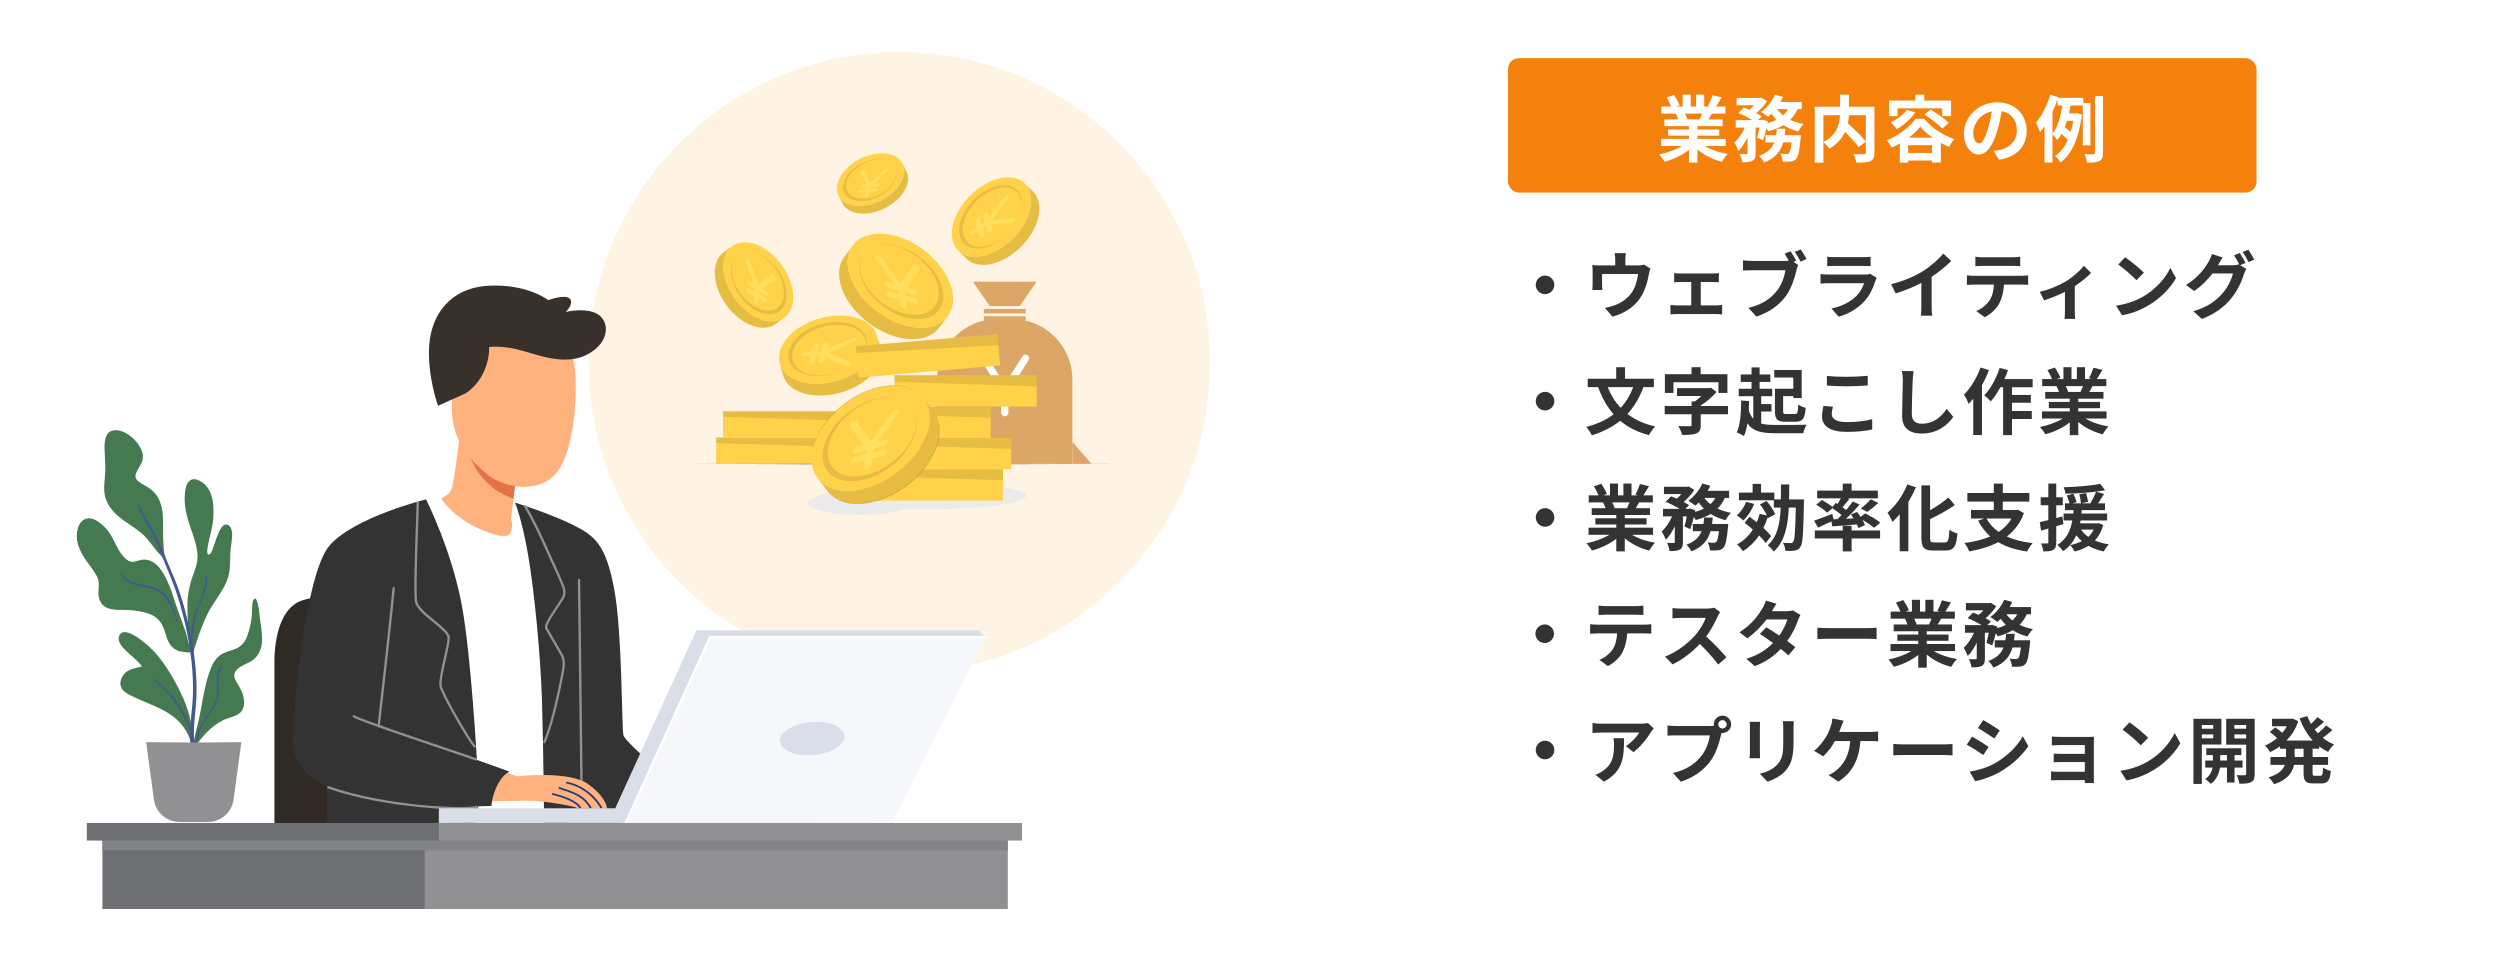 <svg width="688" height="269" viewBox="0 0 688 269" fill="none" xmlns="http://www.w3.org/2000/svg">
<circle cx="247.5" cy="99.823" r="85.5" fill="#FFF4E4"/>
<path d="M254.529 140.196C269.923 140.196 282.402 138.511 282.402 136.433C282.402 134.355 269.923 132.67 254.529 132.67C239.135 132.67 226.656 134.355 226.656 136.433C226.656 138.511 239.135 140.196 254.529 140.196Z" fill="#EBEBEB"/>
<path d="M236.49 141.721C244.303 141.721 250.638 140.242 250.638 138.416C250.638 136.591 244.303 135.111 236.49 135.111C228.676 135.111 222.342 136.591 222.342 138.416C222.342 140.242 228.676 141.721 236.49 141.721Z" fill="#EBEBEB"/>
<path d="M191.633 127.648C228.149 127.483 269.109 127.483 305.623 127.648C269.107 127.812 228.146 127.812 191.633 127.648Z" fill="#263238"/>
<path d="M261.65 127.612H290.381V121.264H261.65V127.612Z" fill="#FFD249"/>
<g opacity="0.1">
<path d="M289.199 121.843C289.323 123.533 289.323 125.232 289.199 126.922C289.074 125.232 289.074 123.533 289.199 121.843Z" fill="black"/>
<path d="M287.058 121.843C287.183 123.533 287.183 125.232 287.058 126.922C286.934 125.232 286.934 123.533 287.058 121.843Z" fill="black"/>
<path d="M286.013 121.843C286.138 123.533 286.138 125.232 286.013 126.922C285.889 125.232 285.889 123.533 286.013 121.843Z" fill="black"/>
<path d="M280.277 121.843C280.401 123.533 280.401 125.232 280.277 126.922C280.152 125.232 280.152 123.533 280.277 121.843Z" fill="black"/>
<path d="M278.724 121.843C278.849 123.533 278.849 125.232 278.724 126.922C278.6 125.232 278.6 123.533 278.724 121.843Z" fill="black"/>
<path d="M272.304 121.843C272.429 123.533 272.429 125.232 272.304 126.922C272.18 125.232 272.18 123.533 272.304 121.843Z" fill="black"/>
<path d="M270.822 121.843C270.946 123.533 270.946 125.232 270.822 126.922C270.697 125.232 270.697 123.533 270.822 121.843Z" fill="black"/>
<path d="M268.099 121.843C268.224 123.533 268.224 125.232 268.099 126.922C267.975 125.232 267.975 123.533 268.099 121.843Z" fill="black"/>
<path d="M273.544 121.843C273.669 123.533 273.669 125.232 273.544 126.922C273.42 125.232 273.42 123.533 273.544 121.843Z" fill="black"/>
<path d="M284.117 121.843C284.241 123.533 284.241 125.232 284.117 126.922C283.992 125.232 283.992 123.533 284.117 121.843Z" fill="black"/>
<path d="M276.679 121.843C276.804 123.533 276.804 125.232 276.679 126.922C276.555 125.232 276.555 123.533 276.679 121.843Z" fill="black"/>
<path d="M275.611 121.843C275.735 123.533 275.735 125.232 275.611 126.922C275.486 125.232 275.486 123.533 275.611 121.843Z" fill="black"/>
<path d="M264.548 121.843C264.673 123.533 264.673 125.232 264.548 126.922C264.424 125.232 264.424 123.533 264.548 121.843Z" fill="black"/>
<path d="M262.943 121.843C263.067 123.533 263.067 125.232 262.943 126.922C262.819 125.232 262.819 123.533 262.943 121.843Z" fill="black"/>
<path d="M266.836 121.843C266.96 123.533 266.96 125.232 266.836 126.922C266.711 125.232 266.711 123.533 266.836 121.843Z" fill="black"/>
<path d="M281.515 121.843C281.64 123.533 281.64 125.232 281.515 126.922C281.391 125.232 281.391 123.533 281.515 121.843Z" fill="black"/>
</g>
<path opacity="0.1" d="M261.652 121.264V122.613L290.381 123.518V121.264H261.652Z" fill="black"/>
<path d="M197.088 127.614H229.729V120.402H197.088V127.614Z" fill="#FFD249"/>
<path opacity="0.1" d="M197.088 120.402V121.933L229.726 122.963V120.402H197.088Z" fill="black"/>
<path d="M198.988 120.401H231.629V113.189H198.988V120.401Z" fill="#FFD249"/>
<path opacity="0.1" d="M198.994 113.188V114.719L231.633 115.749V113.188H198.994Z" fill="black"/>
<path opacity="0.15" d="M283.773 127.611H261.654V121.265H282.614L283.773 127.611Z" fill="black"/>
<path d="M241.351 92.435C241.623 93.393 241.645 94.443 241.381 95.548C240.154 100.714 233.151 105.201 225.745 105.57C219.922 105.858 215.581 103.519 214.586 99.995L215.507 103.255C216.502 106.779 220.842 109.118 226.666 108.83C234.072 108.461 241.073 103.974 242.302 98.808C242.566 97.701 242.543 96.653 242.272 95.695L241.351 92.435Z" fill="#FFD249"/>
<path d="M214.556 96.882C213.329 102.048 218.336 105.938 225.747 105.57C233.154 105.201 240.154 100.714 241.384 95.548C242.613 90.382 237.603 86.492 230.197 86.86C222.788 87.228 215.788 91.715 214.559 96.882H214.556Z" fill="#FFD249"/>
<g filter="url(#filter0_d_1043_472)">
<path d="M235.817 92.484C235.842 92.377 235.827 92.27 235.76 92.176C235.576 91.914 235.073 91.86 234.638 92.054L227.762 95.117L228.038 93.96C228.115 93.634 227.799 93.39 227.334 93.412C226.868 93.435 226.425 93.719 226.348 94.042L225.945 95.732L224.977 95.779L225.375 94.102C225.452 93.776 225.136 93.532 224.671 93.554C224.205 93.577 223.762 93.861 223.685 94.184L223.287 95.861L221.62 95.943C221.154 95.966 220.714 96.249 220.637 96.573C220.56 96.897 220.873 97.143 221.341 97.121L223.008 97.038L222.608 98.726C222.531 99.049 222.847 99.296 223.312 99.273C223.777 99.251 224.218 98.967 224.295 98.644L224.696 96.956L225.664 96.909L225.266 98.584C225.188 98.907 225.504 99.154 225.97 99.131C226.435 99.109 226.876 98.825 226.953 98.502L227.224 97.359L232.789 99.806C233.142 99.96 233.682 99.853 233.998 99.567C234.11 99.465 234.177 99.353 234.205 99.246C234.252 99.052 234.157 98.868 233.931 98.768L228.11 96.21L235.302 93.002C235.583 92.877 235.765 92.681 235.812 92.484H235.817Z" fill="#FFDF5D"/>
</g>
<g opacity="0.1">
<path d="M238.377 92.916C237.043 88.611 229.659 87.24 223.38 90.149C219.991 91.687 217.676 94.191 217.092 96.642C216.85 97.657 216.905 98.665 217.306 99.591C219.117 103.991 227.245 104.814 233.275 101.432C230.005 103.247 225.672 103.881 222.524 102.951C218.988 101.95 217.525 99.454 218.149 96.826C218.57 95.061 219.931 93.235 222.241 91.764C227.957 88.076 236.209 88.72 237.999 93.033C238.377 93.892 238.429 94.845 238.2 95.816C237.787 97.555 236.456 99.344 234.437 100.716C236.585 99.26 238.011 97.359 238.452 95.504C238.663 94.614 238.648 93.733 238.377 92.916Z" fill="black"/>
</g>
<g opacity="0.1">
<path d="M241.351 92.434C241.623 93.392 241.645 94.442 241.381 95.547C240.154 100.713 233.151 105.2 225.745 105.569C219.922 105.857 215.581 103.518 214.586 99.994L215.507 103.254C216.502 106.778 220.842 109.117 226.666 108.829C234.072 108.46 241.073 103.973 242.302 98.807C242.566 97.7 242.543 96.652 242.272 95.694L241.351 92.434Z" fill="black"/>
</g>
<path d="M282.045 50.495C282.707 51.152 283.208 51.996 283.501 53.021C284.873 57.797 281.227 64.673 275.359 68.376C270.745 71.288 266.131 71.375 263.699 68.958L265.946 71.193C268.378 73.607 272.992 73.522 277.606 70.611C283.474 66.908 287.122 60.032 285.749 55.256C285.455 54.233 284.955 53.387 284.293 52.73L282.045 50.495Z" fill="#FFD249"/>
<path d="M262.241 66.434C263.614 71.213 269.485 72.081 275.358 68.376C281.227 64.672 284.875 57.796 283.501 53.021C282.13 48.242 276.257 47.374 270.386 51.077C264.513 54.78 260.867 61.656 262.241 66.434Z" fill="#FFD249"/>
<g filter="url(#filter1_d_1043_472)">
<path d="M277.559 53.078C277.529 52.978 277.467 52.899 277.372 52.852C277.101 52.722 276.665 52.909 276.402 53.267L272.203 58.924L271.895 57.854C271.808 57.553 271.439 57.498 271.071 57.732C270.7 57.966 270.471 58.396 270.558 58.697L271.006 60.26L270.24 60.743L269.794 59.193C269.707 58.892 269.339 58.837 268.971 59.071C268.6 59.305 268.371 59.735 268.458 60.036L268.903 61.587L267.582 62.42C267.211 62.654 266.982 63.085 267.069 63.386C267.156 63.687 267.525 63.742 267.893 63.508L269.214 62.674L269.662 64.235C269.75 64.536 270.118 64.591 270.489 64.357C270.857 64.125 271.086 63.69 271.001 63.391L270.553 61.831L271.32 61.348L271.765 62.896C271.852 63.197 272.221 63.252 272.592 63.018C272.96 62.786 273.189 62.351 273.104 62.052L272.801 60.995L278.462 60.432C278.821 60.395 279.211 60.061 279.338 59.683C279.383 59.549 279.388 59.427 279.358 59.327C279.306 59.148 279.147 59.041 278.915 59.063L272.992 59.653L277.385 53.733C277.556 53.501 277.614 53.257 277.564 53.076L277.559 53.078Z" fill="#FFDF5D"/>
</g>
<g opacity="0.1">
<path d="M279.842 52.255C276.776 49.358 270.126 51.633 266.344 56.889C264.288 59.699 263.549 62.805 264.201 65.074C264.47 66.013 264.98 66.809 265.731 67.381C269.23 70.136 276.236 67.073 279.598 61.545C277.766 64.527 274.524 67.035 271.53 67.725C268.188 68.536 265.846 67.172 265.149 64.741C264.681 63.108 264.952 60.995 266.159 58.733C269.123 53.099 276.149 49.831 279.591 52.527C280.292 53.054 280.775 53.806 281.032 54.702C281.494 56.312 281.231 58.38 280.215 60.425C281.298 58.253 281.587 56.045 281.094 54.331C280.857 53.507 280.439 52.795 279.842 52.255Z" fill="black"/>
</g>
<g opacity="0.1">
<path d="M282.045 50.493C282.707 51.15 283.208 51.994 283.501 53.019C284.873 57.795 281.227 64.671 275.359 68.374C270.745 71.286 266.131 71.373 263.699 68.956L265.946 71.191C268.378 73.605 272.992 73.521 277.606 70.609C283.474 66.906 287.122 60.03 285.749 55.254C285.455 54.231 284.955 53.385 284.293 52.728L282.045 50.493Z" fill="black"/>
</g>
<path d="M260.844 86.999L258.49 90.144C256.402 92.934 252.246 94.091 247.161 92.82C239.2 90.831 231.973 83.652 231.017 76.785C230.672 74.304 231.192 72.204 232.374 70.626L234.728 67.481C233.548 69.058 233.026 71.159 233.372 73.64C234.327 80.506 241.554 87.686 249.515 89.674C254.602 90.943 258.756 89.789 260.844 86.999Z" fill="#FFD249"/>
<path d="M249.514 89.674C241.555 87.686 234.326 80.506 233.37 73.64C232.417 66.772 238.094 62.815 246.052 64.803C254.013 66.791 261.243 73.971 262.196 80.84C263.152 87.709 257.473 91.663 249.511 89.674H249.514Z" fill="#FFD249"/>
<g filter="url(#filter2_d_1043_472)">
<path d="M252.087 72.009C252.254 72.052 252.428 72.131 252.59 72.253C253.045 72.589 253.237 73.104 253.02 73.403L249.576 78.109L251.36 78.554C251.86 78.679 252.316 79.132 252.376 79.562C252.435 79.993 252.077 80.242 251.577 80.117L248.974 79.468L249.098 80.366L251.681 81.011C252.181 81.135 252.637 81.588 252.697 82.019C252.756 82.449 252.398 82.698 251.898 82.574L249.315 81.929L249.529 83.474C249.588 83.907 249.23 84.156 248.73 84.032C248.229 83.907 247.774 83.454 247.714 83.022L247.5 81.476L244.9 80.826C244.399 80.702 243.944 80.249 243.884 79.819C243.825 79.386 244.183 79.139 244.681 79.264L247.281 79.913L247.157 79.015L244.576 78.37C244.076 78.246 243.621 77.793 243.561 77.362C243.501 76.929 243.859 76.683 244.357 76.807L246.117 77.248L241.067 70.419C240.749 69.986 240.806 69.536 241.197 69.409C241.336 69.364 241.5 69.366 241.664 69.409C241.963 69.483 242.277 69.685 242.481 69.964L247.762 77.106L251.365 72.181C251.505 71.989 251.781 71.935 252.082 72.009H252.087Z" fill="#FFDF5D"/>
</g>
<g opacity="0.1">
<path d="M250.863 69.293C257.988 73.208 261.706 81.119 258.384 85.348C256.644 87.65 253.145 88.334 249.365 87.391C247.8 87 246.187 86.331 244.632 85.38C237.27 80.96 234.267 72.69 238.36 68.98C236.173 71.003 236.073 74.754 238.204 78.325C240.528 82.324 244.804 85.256 248.853 86.266C251.573 86.945 254.191 86.759 256.05 85.447C260.728 82.234 257.986 73.937 250.751 69.58C249.308 68.691 247.78 68.057 246.287 67.683C243.649 67.024 241.123 67.188 239.366 68.233C241.232 67.113 243.92 66.932 246.732 67.633C248.106 67.977 249.51 68.529 250.863 69.291V69.293Z" fill="black"/>
</g>
<g opacity="0.1">
<path d="M260.844 87L258.49 90.145C256.402 92.935 252.246 94.093 247.161 92.821C239.2 90.832 231.973 83.653 231.017 76.787C230.672 74.305 231.192 72.205 232.374 70.627L234.728 67.481C233.548 69.059 233.026 71.16 233.372 73.641C234.327 80.507 241.554 87.687 249.515 89.675C254.602 90.944 258.756 89.79 260.844 87Z" fill="black"/>
</g>
<path d="M215.862 87.406L213.488 89.133C211.383 90.666 208.162 90.574 204.81 88.549C199.567 85.376 195.988 78.659 196.819 73.545C197.12 71.698 197.954 70.312 199.144 69.446L201.518 67.719C200.328 68.585 199.492 69.971 199.193 71.817C198.362 76.929 201.941 83.648 207.184 86.822C210.534 88.85 213.754 88.939 215.862 87.406Z" fill="#FFD249"/>
<path d="M207.185 86.821C201.942 83.648 198.363 76.931 199.194 71.817C200.025 66.703 204.953 65.13 210.196 68.303C215.442 71.479 219.021 78.196 218.187 83.307C217.356 88.421 212.431 89.992 207.185 86.819V86.821Z" fill="#FFD249"/>
<g filter="url(#filter3_d_1043_472)">
<path d="M212.914 74.776C213.023 74.844 213.13 74.938 213.217 75.06C213.469 75.401 213.491 75.812 213.272 75.976L209.775 78.577L210.95 79.288C211.281 79.487 211.505 79.911 211.453 80.232C211.4 80.553 211.089 80.652 210.761 80.453L209.046 79.415L208.937 80.085L210.639 81.115C210.97 81.314 211.194 81.737 211.142 82.058C211.089 82.379 210.778 82.479 210.45 82.28L208.748 81.249L208.561 82.402C208.509 82.723 208.198 82.822 207.869 82.623C207.541 82.424 207.314 82.001 207.366 81.68L207.553 80.528L205.838 79.49C205.51 79.291 205.283 78.868 205.336 78.547C205.388 78.226 205.699 78.126 206.027 78.325L207.742 79.363L207.852 78.694L206.152 77.666C205.823 77.467 205.597 77.044 205.649 76.723C205.701 76.402 206.013 76.302 206.341 76.501L207.501 77.203L205.4 71.215C205.268 70.837 205.408 70.526 205.714 70.523C205.823 70.523 205.94 70.561 206.05 70.626C206.246 70.745 206.426 70.957 206.51 71.2L208.705 77.464L212.364 74.742C212.505 74.637 212.714 74.657 212.911 74.776H212.914Z" fill="#FFDF5D"/>
</g>
<g opacity="0.1">
<path d="M212.639 72.568C216.862 76.933 217.776 83.399 214.471 85.686C212.721 86.948 210.073 86.664 207.582 85.158C206.552 84.534 205.546 83.7 204.646 82.68C200.365 77.901 200.042 71.336 203.782 69.589C201.776 70.552 200.878 73.208 201.609 76.227C202.388 79.594 204.795 82.627 207.463 84.242C209.254 85.328 211.166 85.77 212.781 85.243C216.83 83.981 216.698 77.451 212.495 72.75C211.659 71.799 210.708 71.008 209.725 70.413C207.988 69.363 206.149 68.922 204.663 69.281C206.241 68.892 208.199 69.355 210.053 70.475C210.959 71.023 211.838 71.727 212.637 72.568H212.639Z" fill="black"/>
</g>
<g opacity="0.1">
<path d="M215.862 87.406L213.488 89.133C211.383 90.666 208.162 90.574 204.81 88.549C199.567 85.376 195.988 78.659 196.819 73.545C197.12 71.698 197.954 70.312 199.144 69.446L201.518 67.719C200.328 68.585 199.492 69.971 199.193 71.817C198.362 76.929 201.941 83.648 207.184 86.822C210.534 88.85 213.754 88.939 215.862 87.406Z" fill="black"/>
</g>
<path d="M230.791 53.863L231.859 55.981C232.807 57.86 235.156 58.985 238.314 58.766C243.257 58.422 248.314 54.913 249.605 50.929C250.071 49.49 249.983 48.186 249.448 47.124L248.381 45.006C248.916 46.069 249.005 47.373 248.538 48.811C247.246 52.795 242.191 56.304 237.247 56.648C234.088 56.867 231.739 55.742 230.791 53.863Z" fill="#FFD249"/>
<path d="M237.249 56.647C242.191 56.303 247.248 52.794 248.54 48.81C249.832 44.826 246.87 41.874 241.928 42.218C236.983 42.563 231.928 46.07 230.637 50.054C229.345 54.039 232.307 56.988 237.251 56.644L237.249 56.647Z" fill="#FFD249"/>
<g filter="url(#filter4_d_1043_472)">
<path d="M237.58 45.871C237.476 45.878 237.366 45.908 237.257 45.963C236.951 46.115 236.782 46.401 236.881 46.6L238.434 49.763L237.327 49.84C237.016 49.862 236.697 50.081 236.615 50.333C236.533 50.584 236.719 50.768 237.03 50.748L238.648 50.636L238.479 51.157L236.874 51.269C236.563 51.291 236.244 51.51 236.162 51.761C236.08 52.013 236.266 52.197 236.578 52.177L238.183 52.065L237.892 52.961C237.809 53.212 237.996 53.396 238.307 53.376C238.618 53.354 238.937 53.135 239.016 52.884L239.308 51.988L240.923 51.876C241.234 51.853 241.552 51.634 241.632 51.383C241.714 51.132 241.527 50.947 241.216 50.967L239.601 51.079L239.77 50.559L241.373 50.447C241.684 50.425 242.003 50.206 242.082 49.955C242.165 49.703 241.978 49.519 241.667 49.539L240.574 49.616L244.297 46.087C244.531 45.863 244.546 45.59 244.327 45.472C244.25 45.43 244.153 45.415 244.048 45.423C243.862 45.435 243.655 45.522 243.503 45.667L239.611 49.36L237.986 46.052C237.924 45.923 237.765 45.861 237.578 45.876L237.58 45.871Z" fill="#FFDF5D"/>
</g>
<g opacity="0.1">
<path d="M238.591 44.382C233.942 45.96 230.896 50.273 232.426 53.137C233.218 54.69 235.229 55.467 237.575 55.302C238.548 55.235 239.576 55.006 240.604 54.606C245.447 52.752 248.105 48.15 246.062 45.512C247.149 46.946 246.813 49.185 245.171 51.087C243.366 53.219 240.514 54.514 238.001 54.688C236.311 54.805 234.773 54.419 233.808 53.443C231.364 51.039 233.87 46.393 238.631 44.564C239.584 44.188 240.559 43.972 241.485 43.907C243.123 43.792 244.608 44.156 245.544 44.965C244.554 44.103 242.973 43.71 241.226 43.832C240.373 43.892 239.479 44.074 238.596 44.382H238.591Z" fill="black"/>
</g>
<g opacity="0.1">
<path d="M230.791 53.864L231.859 55.982C232.807 57.861 235.156 58.986 238.314 58.767C243.257 58.423 248.314 54.914 249.605 50.93C250.071 49.491 249.983 48.187 249.448 47.125L248.381 45.007C248.916 46.069 249.005 47.373 248.538 48.812C247.246 52.796 242.191 56.305 237.247 56.649C234.088 56.868 231.739 55.743 230.791 53.864Z" fill="black"/>
</g>
<path d="M278.505 87.806H274.504C265.331 87.806 257.895 95.242 257.895 104.415V127.609H295.117V104.415C295.117 95.242 287.681 87.806 278.508 87.806H278.505Z" fill="#DCA667"/>
<path d="M257.896 127.611V121.608L252.672 127.611H257.896Z" fill="#DCA667"/>
<path d="M295.117 127.611V121.608L300.338 127.611H295.117Z" fill="#DCA667"/>
<path d="M282.264 87.024H270.746V88.244H282.264V87.024Z" fill="#DCA667"/>
<path d="M282.264 85.012H270.746V86.231H282.264V85.012Z" fill="#DCA667"/>
<path d="M285.265 77.514L280.649 84.221H272.356L267.75 77.514H285.265Z" fill="#DCA667"/>
<path d="M282.773 97.736C282.307 97.44 281.69 97.577 281.396 98.043L276.506 105.74L271.616 98.043C271.32 97.577 270.703 97.44 270.24 97.736C269.774 98.033 269.638 98.65 269.934 99.113L274.607 106.469H272.671C272.121 106.469 271.673 106.917 271.673 107.467C271.673 108.017 272.121 108.465 272.671 108.465H275.511V109.61H272.649C272.099 109.61 271.651 110.058 271.651 110.608C271.651 111.158 272.099 111.606 272.649 111.606H275.511V113.579C275.511 114.129 275.959 114.577 276.509 114.577C277.059 114.577 277.507 114.129 277.507 113.579V111.606H280.351C280.901 111.606 281.349 111.158 281.349 110.608C281.349 110.058 280.901 109.61 280.351 109.61H277.507V108.465H280.374C280.924 108.465 281.372 108.017 281.372 107.467C281.372 106.917 280.924 106.469 280.374 106.469H278.41L283.084 99.113C283.38 98.647 283.24 98.03 282.778 97.736H282.773Z" fill="white"/>
<path d="M236.916 137.751H276.018V129.11H236.916V137.751Z" fill="#FFD249"/>
<path opacity="0.1" d="M236.916 129.11V130.947L276.018 132.179V129.11H236.916Z" fill="black"/>
<path d="M239.195 129.113H278.297V120.473H239.195V129.113Z" fill="#FFD249"/>
<path opacity="0.1" d="M239.199 120.473V122.307L278.301 123.541V120.473H239.199Z" fill="black"/>
<path d="M246.191 111.901H285.293V103.261H246.191V111.901Z" fill="#FFD249"/>
<path opacity="0.1" d="M246.197 103.26V105.096L285.296 106.331V103.26H246.197Z" fill="black"/>
<path d="M236.274 103.917L275.23 100.557L274.488 91.948L235.531 95.308L236.274 103.917Z" fill="#FFD249"/>
<path opacity="0.1" d="M235.531 95.31L235.691 97.139L274.752 95.009L274.488 91.95L235.531 95.31Z" fill="black"/>
<path d="M233.549 120.543H272.65V111.902H233.549V120.543Z" fill="#FFD249"/>
<path opacity="0.1" d="M233.553 111.901V113.738L272.652 114.97V111.901H233.553Z" fill="black"/>
<path d="M225.004 131.535L227.642 135.059C229.981 138.187 234.637 139.481 240.336 138.058C249.256 135.83 257.356 127.784 258.426 120.09C258.812 117.31 258.23 114.955 256.906 113.186L254.268 109.662C255.592 111.432 256.174 113.783 255.788 116.566C254.718 124.26 246.618 132.306 237.698 134.534C231.999 135.957 227.343 134.663 225.004 131.535Z" fill="#FFD249"/>
<path d="M237.698 134.533C246.617 132.306 254.715 124.26 255.788 116.565C256.858 108.868 250.494 104.435 241.575 106.663C232.653 108.892 224.553 116.936 223.483 124.633C222.413 132.328 228.776 136.76 237.698 134.533Z" fill="#FFD249"/>
<g filter="url(#filter5_d_1043_472)">
<path d="M234.816 114.738C234.63 114.785 234.435 114.875 234.254 115.011C233.744 115.39 233.53 115.965 233.771 116.301L237.631 121.574L235.633 122.074C235.07 122.214 234.56 122.719 234.493 123.204C234.426 123.687 234.826 123.966 235.389 123.826L238.305 123.097L238.166 124.102L235.272 124.827C234.709 124.966 234.199 125.471 234.132 125.956C234.065 126.439 234.465 126.718 235.028 126.579L237.922 125.854L237.681 127.587C237.613 128.072 238.014 128.351 238.577 128.211C239.137 128.072 239.647 127.564 239.714 127.079L239.955 125.347L242.87 124.618C243.429 124.478 243.94 123.971 244.007 123.488C244.074 123.002 243.673 122.726 243.113 122.866L240.199 123.595L240.339 122.589L243.23 121.868C243.79 121.728 244.3 121.221 244.368 120.738C244.435 120.253 244.034 119.976 243.474 120.116L241.501 120.608L247.157 112.956C247.513 112.473 247.449 111.965 247.013 111.824C246.856 111.774 246.675 111.776 246.488 111.824C246.152 111.908 245.804 112.135 245.572 112.446L239.654 120.452L235.618 114.934C235.461 114.72 235.152 114.658 234.816 114.743V114.738Z" fill="#FFDF5D"/>
</g>
<g opacity="0.1">
<path d="M236.185 111.69C228.202 116.078 224.033 124.942 227.759 129.681C229.71 132.261 233.629 133.028 237.865 131.97C239.62 131.532 241.426 130.781 243.171 129.716C251.418 124.761 254.785 115.496 250.199 111.337C252.648 113.604 252.76 117.807 250.375 121.809C247.77 126.289 242.979 129.576 238.442 130.709C235.394 131.47 232.46 131.261 230.379 129.79C225.136 126.189 228.212 116.892 236.315 112.009C237.932 111.013 239.644 110.302 241.317 109.884C244.273 109.144 247.103 109.329 249.071 110.501C246.981 109.247 243.97 109.042 240.817 109.829C239.276 110.212 237.706 110.834 236.188 111.685L236.185 111.69Z" fill="black"/>
</g>
<g opacity="0.1">
<path d="M225.004 131.533L227.642 135.057C229.981 138.185 234.637 139.479 240.336 138.056C249.256 135.828 257.356 127.782 258.426 120.088C258.812 117.308 258.23 114.953 256.906 113.184L254.268 109.66C255.592 111.43 256.174 113.781 255.788 116.564C254.718 124.259 246.618 132.304 237.698 134.532C231.999 135.955 227.343 134.661 225.004 131.533Z" fill="black"/>
</g>
<path opacity="0.15" d="M253.695 108.982C251.338 106.566 247.764 105.931 244.521 106.252C236.386 107.205 228.788 112.7 225.03 119.94C224.281 121.41 223.744 122.996 223.482 124.633C223.811 122.162 224.789 119.8 226.13 117.71C230.192 111.483 237.038 106.842 244.501 106.063C247.772 105.772 251.388 106.488 253.692 108.982H253.695Z" fill="black"/>
<path opacity="0.15" d="M227.639 135.059C230.145 138.332 234.679 138.969 238.517 138.324C247.585 136.873 257.828 128.402 258.473 118.826C258.577 116.845 258.092 114.799 256.905 113.187C259.429 116.486 258.796 121.083 257.127 124.627C253.697 131.739 246.343 137.244 238.546 138.513C234.677 139.131 230.085 138.406 227.641 135.059H227.639Z" fill="black"/>
<path d="M75.52 231.052V182.623C75.52 182.623 74.98 169.573 81.84 165.809C88.7 162.044 117.622 164.059 117.622 164.059V231.052H75.513H75.52Z" fill="#302A25"/>
<path d="M126.667 118.72C126.667 118.72 124.918 133.383 124.248 134.592L123.578 135.802L120.217 138.09C120.217 138.09 126.673 147.239 134.613 148.715C142.552 150.198 141.876 145.483 141.876 145.483L140.666 142.928L142.279 128.935C142.279 128.935 127.883 122.342 126.673 118.714L126.667 118.72Z" fill="#FFB27D"/>
<path d="M116.035 139.306L121.282 137.018C121.282 137.018 124.644 142.531 132.447 145.763C140.249 148.995 140.386 147.109 140.789 145.763C141.192 144.417 140.653 142.941 140.653 142.941L141.231 138.233L144.352 139.274L155.185 226.891L127.336 228.237L116.035 139.313V139.306Z" fill="white"/>
<path d="M141.731 138.317C141.731 138.317 143.617 142.667 145.366 152.889C147.115 163.11 148.727 180.334 149.131 192.168C149.534 204.002 149.8 231.045 149.8 231.045H184.912C185.315 231.045 187.734 217.729 187.734 217.729C187.734 217.729 172.396 204.588 171.589 202.435C171.05 200.998 171.323 174.411 169.034 162.167C166.745 149.924 163.787 147.459 157.597 144.41C151.198 141.256 141.725 138.311 141.725 138.311L141.731 138.317Z" fill="#333333"/>
<path d="M160.029 215.641C159.847 215.641 159.704 215.498 159.704 215.316C159.704 214.354 159.535 200.686 159.365 187.474C159.203 174.255 159.027 160.587 159.027 159.625C159.027 159.443 159.17 159.3 159.352 159.3C159.535 159.3 159.678 159.443 159.678 159.625C159.678 160.587 159.847 174.255 160.016 187.467C160.178 200.686 160.354 214.354 160.354 215.316C160.354 215.498 160.211 215.641 160.029 215.641Z" fill="#919193"/>
<path d="M90.071 212.352L89.805 231.052H130.704C130.704 231.052 132.453 215.18 131.783 213.698C131.113 212.215 90.078 212.352 90.078 212.352H90.071Z" fill="#333333"/>
<path d="M135.587 134.195C137.252 135.541 139.534 136.614 141.309 137.27L142.271 128.947C142.271 128.947 131.458 123.993 127.791 120.312C128.558 124.5 130.444 130.046 135.587 134.195Z" fill="#E3724B"/>
<path d="M154.918 91.411C154.918 91.411 157.74 96.255 158.28 102.172C158.819 108.089 158.28 123.291 153.436 129.748C148.591 136.205 138.5 134.319 133.929 130.418C129.729 126.835 125.587 122.882 124.514 115.079C123.434 107.276 126.803 92.477 136.354 89.382C145.906 86.287 154.918 91.398 154.918 91.398V91.411Z" fill="#FFB27D"/>
<path d="M167.053 222.6C167.053 222.6 166.578 222.6 165.856 222.58C165.687 222.574 165.499 222.58 165.303 222.574C164.608 222.554 163.762 222.535 162.911 222.509C162.722 222.502 162.527 222.496 162.338 222.489C161.493 222.47 160.771 222.574 160.095 222.535H160.076C159.933 222.528 159.725 222.548 159.555 222.554C159.471 222.561 159.393 222.567 159.341 222.561C158.951 222.489 158.873 222.398 158.45 222.209C157.904 221.962 150.511 220.311 144.496 220.35C138.488 220.376 133.098 220.786 132.22 220.051C131.336 219.303 130.803 211.754 135.933 211.26L142.24 213.653C142.24 213.653 156.643 211.942 161.922 215.837C167.215 219.732 167.053 222.6 167.053 222.6Z" fill="#FFB27D"/>
<path d="M160.075 222.536C159.932 222.529 159.724 222.549 159.555 222.555C159.424 222.347 159.151 221.97 159.002 221.814C157.376 220.156 153.449 219.083 152.025 218.738C151.895 218.706 151.81 218.576 151.843 218.446C151.869 218.316 152.005 218.238 152.142 218.264C154.216 218.764 158.618 220.045 159.867 222.146C159.906 222.204 160.01 222.406 160.075 222.536Z" fill="#223A7A"/>
<path d="M162.911 222.503C162.723 222.503 162.528 222.496 162.339 222.483C160.564 219.245 157.657 218.315 154.075 217.165L153.86 217.093C153.737 217.054 153.665 216.911 153.704 216.781C153.743 216.657 153.88 216.586 154.016 216.625L154.224 216.696C158.022 217.912 161.071 218.894 162.918 222.503H162.911Z" fill="#223A7A"/>
<path d="M165.855 222.573C165.686 222.573 165.498 222.573 165.303 222.567C164.223 220.304 160.66 216.513 155.952 215.635C155.816 215.609 155.731 215.486 155.751 215.349C155.777 215.219 155.907 215.135 156.037 215.154C160.894 216.064 164.808 220.031 165.862 222.573H165.855Z" fill="#223A7A"/>
<path d="M127.74 108.433C127.74 108.433 130.698 107.022 132.785 103.05C134.873 99.083 134.6 95.513 134.6 95.513C134.6 95.513 138.364 94.909 144.015 96.593C149.665 98.277 156.388 100.559 162.039 97.334C167.689 94.103 167.689 88.927 164.932 86.775C161.844 84.362 155.719 85.832 155.719 85.832C155.719 85.832 158.073 83.543 156.798 82.197C155.517 80.851 150.881 82.6 150.881 82.6C150.881 82.6 145.231 78.094 134.535 78.634C123.838 79.173 118.728 86.638 118.123 94.98C117.518 103.323 120.542 111.665 120.542 111.665L127.74 108.433Z" fill="#38302B"/>
<path d="M117.245 137.42C117.245 137.42 97.601 142.264 90.742 150.067C83.882 157.869 80.65 196.343 80.52 203.476C80.39 210.609 85.364 213.567 88.323 215.583C91.281 217.599 104.331 221.233 114.826 221.773C125.32 222.313 135.275 221.773 135.275 221.773C135.275 221.773 135.243 219.484 136.855 216.123C138.351 213.002 140.249 212.358 140.249 212.358L131.237 209.126C131.237 209.126 129.657 180.848 127.199 167.155C124.377 151.413 117.245 137.426 117.245 137.426V137.42Z" fill="#333333"/>
<path d="M149.801 204.608C149.756 204.608 149.71 204.601 149.671 204.582C149.508 204.51 149.43 204.315 149.508 204.153C151.349 199.998 153.254 191.851 154.327 186.129L154.418 185.667C154.743 183.983 155.146 181.896 154.34 180.446C153.93 179.711 153 178.111 152.103 176.577C151.173 174.984 150.302 173.475 150.055 173.027C149.58 172.149 151.076 169.802 153.234 166.583C153.819 165.712 154.32 164.964 154.613 164.457C155.38 163.124 154.873 161.908 154.275 160.49L154.073 160.003C153.533 158.683 152.922 157.363 152.33 156.082C152.09 155.562 151.849 155.035 151.609 154.508C151.29 153.813 150.978 153.104 150.653 152.389C148.754 148.149 146.784 143.767 144.268 139.534C144.177 139.378 144.229 139.183 144.378 139.085C144.534 138.994 144.729 139.046 144.827 139.196C147.363 143.461 149.339 147.863 151.245 152.116C151.563 152.831 151.882 153.539 152.194 154.229C152.434 154.755 152.675 155.276 152.916 155.796C153.507 157.083 154.125 158.41 154.665 159.743L154.866 160.224C155.471 161.661 156.095 163.156 155.165 164.762C154.86 165.289 154.353 166.05 153.761 166.928C152.636 168.605 150.295 172.097 150.614 172.702C150.854 173.144 151.726 174.646 152.649 176.232C153.546 177.773 154.476 179.373 154.892 180.114C155.816 181.766 155.386 183.989 155.042 185.771L154.951 186.233C154.561 188.313 152.486 198.977 150.087 204.4C150.035 204.523 149.912 204.595 149.788 204.595L149.801 204.608Z" fill="#919193"/>
<path d="M130.632 205.752C130.547 205.752 130.463 205.72 130.404 205.655C128.876 204.113 121.503 191.35 120.957 188.95C120.658 187.637 121.412 184.301 122.14 181.076C122.706 178.579 123.291 175.998 123.122 175.296C122.875 174.249 120.989 172.708 119.169 171.219C116.964 169.418 114.688 167.558 114.246 165.88C113.746 163.975 114.175 152.05 114.454 144.163C114.558 141.328 114.636 139.085 114.636 138.285C114.636 138.103 114.78 137.96 114.962 137.96C115.144 137.96 115.287 138.103 115.287 138.285C115.287 139.098 115.209 141.341 115.105 144.183C114.838 151.556 114.396 163.897 114.871 165.711C115.261 167.181 117.549 169.054 119.572 170.705C121.568 172.337 123.447 173.872 123.746 175.133C123.948 175.978 123.401 178.404 122.764 181.206C122.082 184.21 121.314 187.617 121.581 188.788C122.121 191.142 129.357 203.665 130.859 205.18C130.983 205.31 130.983 205.511 130.859 205.641C130.794 205.707 130.716 205.739 130.632 205.739V205.752Z" fill="#919193"/>
<path d="M104.202 200.167C104.202 200.167 104.17 200.167 104.157 200.167C103.981 200.141 103.858 199.978 103.877 199.796C104.118 198.105 107.85 164.424 108.019 161.843C108.032 161.661 108.188 161.524 108.364 161.537C108.546 161.55 108.676 161.706 108.669 161.882C108.5 164.463 104.761 198.19 104.521 199.881C104.495 200.043 104.358 200.16 104.202 200.16V200.167Z" fill="#919193"/>
<path d="M130.972 209.315C130.933 209.315 130.887 209.309 130.848 209.289C130.022 208.951 126.368 207.722 121.745 206.162C112.408 203.015 99.624 198.704 97.193 197.436C97.03 197.351 96.972 197.156 97.056 197C97.141 196.838 97.336 196.779 97.492 196.864C99.878 198.106 113.162 202.586 121.953 205.551C126.589 207.118 130.25 208.347 131.095 208.691C131.264 208.756 131.342 208.951 131.277 209.114C131.225 209.237 131.102 209.315 130.978 209.315H130.972Z" fill="#919193"/>
<path d="M126.477 222.729C118.258 222.729 102.334 221.247 90.234 216.968C90.065 216.91 89.974 216.721 90.039 216.552C90.097 216.383 90.286 216.292 90.455 216.357C105.742 221.767 127.127 222.69 131.107 221.793C131.282 221.754 131.458 221.864 131.497 222.04C131.536 222.216 131.425 222.391 131.25 222.43C130.391 222.625 128.72 222.729 126.49 222.729H126.477Z" fill="#919193"/>
<path d="M32.436 141.959C34.985 144.202 38.217 145.639 40.454 148.234C41.331 149.254 42.125 150.34 42.944 151.413C43.536 152.193 45.129 153.487 45.382 154.463C45.493 154.892 45.473 154.307 45.356 153.877C45.356 153.858 45.343 153.845 45.337 153.825C45.116 151.842 44.953 149.853 44.882 147.856C44.81 145.867 44.934 143.871 44.81 141.887C44.635 139.085 43.757 136.374 41.468 134.618C40.35 133.76 38.913 133.239 37.879 132.284C36.903 131.38 37.294 130.346 37.866 129.338C38.405 128.395 39.056 127.465 39.264 126.38C39.504 125.144 39.036 123.87 38.412 122.823C37.079 120.586 34.127 118.089 31.325 118.427C28.99 118.707 28.724 121.399 28.763 123.272C28.795 125.092 28.977 126.913 28.99 128.733C29.01 130.606 28.691 132.446 28.665 134.312C28.62 137.485 30.089 139.904 32.417 141.952L32.436 141.959Z" fill="#457A50"/>
<path d="M56.136 171.076C56.845 169.379 57.664 167.799 58.666 166.258C60.038 164.144 61.566 162.083 62.489 159.716C63.432 157.297 63.295 154.716 63.386 152.174C63.451 150.301 64.011 148.441 63.861 146.562C63.789 145.665 63.269 144.209 62.105 144.358C61.202 144.475 60.662 145.594 60.317 146.315C59.713 147.564 59.29 148.897 58.841 150.21C58.666 150.724 58.497 151.244 58.276 151.738C58.146 152.024 57.736 152.726 57.346 152.635C56.683 152.473 57.287 149.774 57.385 149.293C57.879 146.894 58.62 144.664 58.724 142.193C58.874 138.61 58.594 134.351 55.09 132.388C54.173 131.874 53.015 131.568 52.144 132.335C51.286 133.09 51.045 134.397 50.915 135.476C50.525 138.786 51.305 141.913 52.365 145.028C53.243 147.596 54.283 150.249 54.361 153C54.433 155.646 53.061 157.987 52.411 160.49C51.383 164.469 51.591 166.583 51.591 167.87C51.591 169.483 51.643 171.082 51.76 172.695C51.871 174.177 51.995 175.653 52.177 177.129C52.216 177.428 52.248 177.74 52.287 178.053C51.715 176.681 51.52 175.114 51.045 173.735C50.206 171.29 49.237 168.891 48.431 166.433C47.768 164.404 47.137 162.356 46.266 160.399C45.447 158.565 44.452 156.628 42.917 155.282C41.988 154.469 40.869 153.994 39.627 154.001C38.834 154.001 38.119 154.28 37.364 154.482C36.435 154.729 35.7 154.645 34.933 154.053C32.423 152.122 31.656 148.663 29.802 146.218C28.418 144.397 25.127 141.289 22.709 143.279C21.428 144.332 21.07 146.367 21.142 147.934C21.226 149.891 22.084 151.686 23.099 153.325C24.184 155.067 25.582 156.628 26.577 158.416C27.169 159.476 27.26 160.49 27.163 161.68C27.072 162.805 26.974 163.891 27.358 164.977C28.509 168.234 32.104 167.779 34.9 167.864C36.857 167.922 38.951 168.215 40.811 168.839C42.956 169.561 44.354 170.959 45.122 173.078C45.674 174.613 45.973 176.362 47.02 177.662C47.514 178.274 48.165 178.729 48.88 179.047C49.972 179.529 53.295 179.737 53.314 179.438C53.399 178.423 53.88 177.35 54.179 176.388C54.745 174.58 55.408 172.818 56.143 171.069L56.136 171.076Z" fill="#457A50"/>
<path d="M71.566 170.465C71.28 168.605 71.332 166.551 70.454 164.841C70.389 164.717 70.227 164.685 70.11 164.75C69.479 165.101 69.453 166.122 69.401 166.746C69.317 167.786 69.382 168.826 69.251 169.86C69.03 171.681 68.608 173.554 67.951 175.264C67.21 177.201 65.864 178.3 63.907 178.905C62.652 179.295 61.416 179.633 60.363 180.465C59.42 181.213 58.77 182.24 58.289 183.326C56.982 186.259 56.358 189.529 55.753 192.664C55.343 194.77 55.012 196.89 54.498 198.977C53.984 201.064 53.438 203.139 53.145 205.271C53.093 205.382 53.041 205.486 52.996 205.596C52.859 205.915 53.36 206.084 53.529 205.824C55.551 202.716 58.009 199.92 61.371 198.21C62.886 197.436 64.901 197.274 66.169 196.058C67.132 195.134 67.262 193.723 67.119 192.462C66.93 190.81 66.137 189.451 65.311 188.04C64.856 187.267 64.323 186.441 64.505 185.498C64.68 184.614 65.415 183.957 66.143 183.502C67.541 182.637 69.174 182.247 70.311 180.999C71.371 179.841 71.963 178.391 72.08 176.831C72.236 174.75 71.878 172.513 71.56 170.458L71.566 170.465Z" fill="#457A50"/>
<path d="M44.017 181.2C42.236 178.905 40.083 176.922 37.664 175.316C36.371 174.458 33.328 172.767 32.71 175.296C32.352 176.779 33.802 178.235 34.758 179.165C36.195 180.563 37.853 181.766 39.062 183.379C37.56 183.86 35.993 183.951 34.693 184.985C33.152 186.214 32.456 188.58 33.991 190.089C34.739 190.824 35.727 191.272 36.65 191.721C37.86 192.306 39.089 192.833 40.324 193.353C42.996 194.471 45.701 195.603 47.977 197.43C50.298 199.29 52.483 202.443 52.665 205.48C52.685 205.772 52.574 205.506 52.743 205.376C52.841 205.46 53.153 205.311 53.153 205.142C53.107 200.636 52.294 196.338 50.454 192.209C48.744 188.379 46.592 184.523 44.017 181.207V181.2Z" fill="#457A50"/>
<path d="M37.859 139.228C38.841 141.27 39.868 143.266 40.96 145.256C42.014 147.174 43.06 149.072 43.847 151.121C44.816 153.637 45.831 156.114 46.851 158.611C47.918 161.205 48.867 163.845 49.628 166.544C51.117 171.811 52.222 177.227 52.768 182.676C53.048 185.446 53.172 188.229 53.093 191.012C53.035 193.183 52.788 195.336 52.586 197.501C52.372 199.751 52.222 202.033 52.411 204.289C52.567 206.175 52.866 208.425 54.335 209.77C54.621 210.037 55.031 209.705 54.862 209.367C53.119 205.798 53.217 201.903 53.549 198.034C53.731 195.895 53.984 193.769 54.062 191.623C54.153 188.892 54.049 186.154 53.789 183.437C53.282 178.092 52.216 172.812 50.837 167.63C50.128 164.97 49.251 162.363 48.243 159.807C47.228 157.246 46.058 154.749 45.076 152.174C43.301 147.512 40.596 143.383 38.197 139.039C38.073 138.812 37.748 139.013 37.852 139.241L37.859 139.228Z" fill="#43588E"/>
<path d="M52.858 177.33C53.138 173.936 53.444 170.665 54.582 167.434C55.115 165.925 55.758 164.456 56.279 162.941C56.701 161.686 57.339 159.969 57.013 158.636C56.974 158.487 56.76 158.493 56.721 158.636C56.5 159.397 56.526 160.229 56.37 161.009C56.214 161.77 56.012 162.511 55.778 163.253C55.277 164.82 54.621 166.322 54.055 167.869C52.956 170.854 52.39 174.157 52.631 177.33C52.644 177.48 52.852 177.48 52.865 177.33H52.858Z" fill="#43588E"/>
<path d="M33.191 157.83C34.537 161.082 38.588 161.27 41.54 161.998C43.646 162.519 45.2 163.923 46.319 165.75C47.541 167.746 48.367 170.087 49.05 172.317C49.056 172.343 49.095 172.33 49.089 172.304C48.263 168.403 47.08 163.708 43.061 161.894C39.836 160.438 35.59 161.173 33.535 157.687C33.431 157.518 33.119 157.629 33.204 157.83H33.191Z" fill="#43588E"/>
<path d="M50.726 176.817C50.889 177.031 51.032 177.259 51.201 177.473C51.286 177.577 51.364 177.675 51.468 177.759C51.572 177.844 51.695 177.954 51.845 177.948C51.903 177.948 51.949 177.876 51.916 177.824C51.851 177.714 51.728 177.649 51.637 177.571C51.539 177.486 51.442 177.402 51.351 177.311C51.162 177.135 50.993 176.94 50.804 176.758C50.772 176.726 50.7 176.771 50.733 176.817H50.726Z" fill="#43588E"/>
<path d="M42.307 187.143C44.628 189.048 46.774 191.304 48.477 193.781C49.29 194.965 50.044 196.213 50.727 197.475C51.468 198.853 51.962 200.31 52.541 201.76C52.587 201.87 52.788 201.87 52.769 201.727C52.444 198.665 50.506 196.044 48.958 193.495C48.152 192.175 47.151 191.109 46.071 190.004C44.959 188.866 43.822 187.786 42.521 186.87C42.365 186.759 42.157 187.019 42.313 187.143H42.307Z" fill="#43588E"/>
<path d="M60.804 183.534C59.686 184.171 59.647 185.933 59.627 187.064C59.588 189.236 60.121 191.271 59.172 193.339C58.314 195.205 56.942 196.766 55.863 198.495C54.855 200.121 53.853 202.195 53.879 204.146C53.879 204.256 54.055 204.321 54.107 204.204C54.517 203.32 54.66 202.312 54.952 201.382C55.277 200.335 55.739 199.386 56.331 198.469C57.371 196.857 58.645 195.394 59.491 193.664C60.382 191.837 60.252 190.029 60.193 188.053C60.154 186.791 60.031 184.763 61.045 183.826C61.201 183.677 60.999 183.43 60.817 183.534H60.804Z" fill="#43588E"/>
<path d="M53.32 204.347C48.814 204.282 40.225 204.236 40.225 204.236L42.351 220.011C42.832 223.561 45.855 226.207 49.438 226.207H57.202C60.785 226.207 63.815 223.561 64.289 220.011L66.415 204.236C66.415 204.236 57.826 204.288 53.32 204.347Z" fill="#919193"/>
<path d="M271.217 175.36L245.5 226.299L170.523 226.838L193.658 174.639L271.217 175.36Z" fill="#F6F7FA"/>
<path d="M120.762 226.52L120.775 222.443H169.314L191.642 173.475H269.266L271.216 175.36H195.388L172.181 226.481C172.181 226.481 120.762 226.39 120.762 226.52Z" fill="#D9DEE8"/>
<path d="M232.281 203.469C231.436 206.012 226.839 207.975 222.014 207.852C217.189 207.728 213.964 205.576 214.816 203.034C215.661 200.491 220.258 198.527 225.083 198.651C229.908 198.775 233.133 200.927 232.281 203.469Z" fill="#D9DEE8"/>
<path d="M172.18 226.805C172.135 226.805 172.089 226.799 172.044 226.779C171.881 226.708 171.81 226.513 171.881 226.35L195.172 175.041H271.209C271.391 175.041 271.534 175.184 271.534 175.366C271.534 175.548 271.391 175.691 271.209 175.691H195.588L172.466 226.623C172.414 226.74 172.291 226.812 172.167 226.812L172.18 226.805Z" fill="white"/>
<path d="M117.38 230.382H28.189V250.155H117.38V230.382Z" fill="#6D6F73"/>
<path d="M277.348 230.382H116.873V250.155H277.348V230.382Z" fill="#919193"/>
<g style="mix-blend-mode:multiply">
<path d="M117.38 230.382H116.873H28.189V234.01H116.873H117.38H277.348V230.382H117.38Z" fill="#818389"/>
</g>
<path d="M121.281 226.48H23.885V231.325H121.281V226.48Z" fill="#6D6F73"/>
<path d="M281.248 226.48H120.773V231.325H281.248V226.48Z" fill="#919193"/>
<rect x="391" width="276" height="237" rx="5" fill="white"/>
<rect x="415" y="16" width="206" height="37" rx="3" fill="#F4810C"/>
<path d="M468.46 31.26H463.68C463.96 31.78 464.22 32.38 464.36 32.8L464.02 32.86H467.76C468 32.38 468.24 31.8 468.46 31.26ZM474.92 40.18H469.12C470.82 41.22 473.14 42 475.46 42.36C474.92 42.88 474.22 43.88 473.86 44.52C471.4 43.9 468.98 42.7 467.14 41.14V44.74H464.8V41.26C462.94 42.72 460.48 43.88 458.1 44.5C457.76 43.92 457.08 43 456.58 42.52C458.82 42.06 461.18 41.22 462.9 40.18H457.16V38.22H464.8V37.34H459.04V35.62H464.8V34.72H458.04V32.86H461.84C461.68 32.36 461.42 31.76 461.16 31.3L461.4 31.26H457.22V29.32H459.9C459.62 28.56 459.1 27.6 458.66 26.84L460.7 26.14C461.28 27 461.94 28.18 462.22 28.96L461.24 29.32H463.06V26.06H465.28V29.32H466.76V26.06H469V29.32H470.78L470.06 29.1C470.54 28.28 471.04 27.08 471.32 26.2L473.82 26.8C473.26 27.72 472.72 28.62 472.26 29.32H474.86V31.26H471.1C470.78 31.84 470.46 32.38 470.16 32.86H474.08V34.72H467.14V35.62H473.14V37.34H467.14V38.22H474.92V40.18ZM491.16 37.2H495.62C495.62 37.2 495.58 37.82 495.54 38.1C495.22 41.56 494.86 43.1 494.28 43.74C493.84 44.2 493.42 44.36 492.82 44.44C492.32 44.5 491.5 44.52 490.58 44.48C490.56 43.82 490.3 42.9 489.94 42.28C490.66 42.36 491.34 42.38 491.66 42.38C491.94 42.38 492.1 42.34 492.3 42.16C492.58 41.9 492.84 41.04 493.06 39.18H490.74C490.06 41.56 488.64 43.5 485.48 44.74C485.22 44.18 484.6 43.34 484.1 42.9C486.5 42.02 487.66 40.74 488.28 39.18H485.86V37.2H488.78C488.88 36.62 488.94 36.04 488.98 35.42H491.36C491.3 36.02 491.24 36.62 491.16 37.2ZM492.04 30.04H489.06C489.5 30.66 490.06 31.24 490.72 31.74C491.26 31.26 491.7 30.68 492.04 30.04ZM495.84 30.04H494.68C494.16 31.18 493.5 32.14 492.68 32.96C493.78 33.48 495.02 33.88 496.36 34.14C495.84 34.62 495.18 35.56 494.86 36.16C493.34 35.78 491.98 35.18 490.78 34.44C489.6 35.16 488.22 35.7 486.7 36.12C486.58 35.9 486.38 35.6 486.14 35.28C485.86 36.52 485.52 37.72 485.16 38.62L483.56 37.88C483.78 37.14 484.02 36.14 484.2 35.12H483.14V42.16C483.14 43.24 482.98 43.88 482.28 44.24C481.6 44.62 480.7 44.66 479.46 44.66C479.4 44 479.08 43.04 478.78 42.4C479.52 42.42 480.32 42.42 480.58 42.42C480.82 42.4 480.9 42.36 480.9 42.12V37.84C480.2 39.32 479.36 40.66 478.4 41.54C478.2 40.86 477.68 39.88 477.32 39.24C478.42 38.26 479.46 36.7 480.16 35.12H477.66V33.04H482.24C481.12 32.36 479.62 31.6 478.38 31.1L479.88 29.58C480.36 29.76 480.92 29.98 481.46 30.22C481.9 29.84 482.34 29.4 482.72 28.96H477.92V26.96H484.38L484.74 26.88L486.26 27.84C485.58 28.96 484.46 30.18 483.34 31.14C483.92 31.44 484.42 31.74 484.8 32.02L483.82 33.04H484.78L485.1 32.94L486.54 33.42L486.46 33.88C487.34 33.64 488.18 33.34 488.9 32.96C488.38 32.46 487.9 31.9 487.48 31.3C487.18 31.62 486.88 31.9 486.58 32.16C486.12 31.78 485.2 31.14 484.64 30.82C486.2 29.7 487.68 27.9 488.46 26.06L490.68 26.66C490.46 27.14 490.22 27.6 489.94 28.06H495.84V30.04ZM513.48 31.7H508.82C508.78 32.44 508.7 33.18 508.54 33.96C510.24 35.5 512.38 37.54 513.48 38.92V31.7ZM501.8 31.7V39.08C505.58 37.12 506.26 34.16 506.36 31.7H501.8ZM515.84 29.38V42.02C515.84 43.3 515.58 43.96 514.74 44.34C513.92 44.72 512.64 44.76 510.86 44.76C510.78 44.08 510.42 43.02 510.08 42.4C511.26 42.46 512.6 42.44 512.98 42.44C513.36 42.42 513.48 42.32 513.48 41.96V38.96L511.52 40.48C510.72 39.38 509.22 37.76 507.76 36.3C506.98 37.98 505.64 39.62 503.46 40.9C503.12 40.42 502.38 39.58 501.8 39.14V44.78H499.42V29.38H506.38V26.06H508.84V29.38H515.84ZM522.2 29.82V31.96H519.88V27.66H527.12V26.06H529.56V27.66H536.94V31.96H534.5V29.82H522.2ZM529.62 31.56L531.3 30.16C532.98 31.16 535.22 32.7 536.32 33.82L534.52 35.38C533.5 34.26 531.36 32.64 529.62 31.56ZM524.78 30.2L527.08 30.98C525.82 32.78 523.82 34.48 521.98 35.54C521.64 35.04 520.82 34.08 520.34 33.64C522.06 32.86 523.78 31.58 524.78 30.2ZM525.28 37.88H531.86C530.5 36.92 529.3 35.88 528.48 34.86C527.72 35.84 526.6 36.9 525.28 37.88ZM525.12 42.08H531.7V39.96H525.12V42.08ZM527.16 32.7H529.58C531.7 35.28 534.78 37.28 537.84 38.28C537.3 38.88 536.76 39.76 536.36 40.44C535.64 40.12 534.88 39.74 534.12 39.32V44.72H531.7V44.18H525.12V44.74H522.82V39.5C522.1 39.92 521.36 40.3 520.62 40.62C520.32 40.04 519.74 39.12 519.28 38.6C522.54 37.32 525.66 34.82 527.16 32.7ZM557.74 35.96C557.74 40.18 555.16 43.16 550.12 43.94L548.62 41.56C549.38 41.48 549.94 41.36 550.48 41.24C553.04 40.64 555.04 38.8 555.04 35.88C555.04 33.12 553.54 31.06 550.84 30.6C550.56 32.3 550.22 34.14 549.64 36.02C548.44 40.06 546.72 42.54 544.54 42.54C542.32 42.54 540.48 40.1 540.48 36.72C540.48 32.1 544.48 28.16 549.66 28.16C554.62 28.16 557.74 31.6 557.74 35.96ZM543.04 36.46C543.04 38.48 543.84 39.46 544.62 39.46C545.46 39.46 546.24 38.2 547.06 35.5C547.52 34.02 547.9 32.32 548.12 30.66C544.82 31.34 543.04 34.26 543.04 36.46ZM564.84 30.78V36.8C566.36 34.88 567.16 31.76 567.56 29.02H566.24V27.32C565.84 28.48 565.36 29.64 564.84 30.78ZM570.56 33.24H568.84C568.64 33.84 568.44 34.42 568.22 34.98C568.78 35.38 569.42 35.86 569.88 36.3C570.16 35.36 570.38 34.34 570.56 33.24ZM575.28 40H573.18V29.02H569.82C569.68 29.72 569.54 30.46 569.38 31.18H571.16L571.54 31.1L572.92 31.52C572.2 37.98 570.1 42.5 567.04 44.74C566.74 44.2 566 43.28 565.56 42.92C567.02 41.92 568.18 40.44 569.06 38.5C568.64 38 567.94 37.36 567.32 36.86C566.98 37.48 566.6 38.04 566.16 38.54C565.86 38.08 565.26 37.36 564.84 36.94V44.72H562.66V34.7C562.26 35.3 561.84 35.86 561.42 36.34C561.24 35.78 560.66 34.4 560.28 33.78C561.88 31.92 563.36 29 564.24 26.08L566.44 26.74L566.38 26.94H573.32V28.36H575.28V40ZM576.54 26.44H578.74V42.04C578.74 43.3 578.52 43.92 577.78 44.3C577.06 44.68 575.94 44.76 574.36 44.76C574.28 44.12 573.96 43.08 573.64 42.42C574.72 42.48 575.74 42.48 576.1 42.46C576.42 42.44 576.54 42.36 576.54 42.02V26.44Z" fill="white"/>
<path d="M425.191 75.84C426.591 75.84 427.751 77 427.751 78.4C427.751 79.8 426.591 80.96 425.191 80.96C423.791 80.96 422.631 79.8 422.631 78.4C422.631 77 423.791 75.84 425.191 75.84ZM447.431 69.66C447.331 70.52 447.291 70.94 447.291 71.5V73.04H450.771C451.611 73.04 452.091 72.94 452.431 72.82L454.171 73.88C454.011 74.32 453.851 75.08 453.771 75.48C453.431 77.4 452.891 79.32 451.911 81.14C450.311 84.1 447.311 86.22 443.751 87.14L441.671 84.74C442.571 84.58 443.671 84.28 444.491 83.96C446.151 83.34 447.911 82.16 449.031 80.54C450.051 79.08 450.571 77.18 450.811 75.4H440.891V78.32C440.891 78.78 440.911 79.4 440.951 79.8H438.191C438.251 79.3 438.291 78.66 438.291 78.12V74.66C438.291 74.22 438.271 73.42 438.191 72.94C438.871 73.02 439.471 73.04 440.231 73.04H444.511V71.5C444.511 70.94 444.491 70.52 444.351 69.66H447.431ZM460.731 75.16C461.171 75.24 461.871 75.26 462.311 75.26H471.471C471.951 75.26 472.551 75.22 473.031 75.16V77.68C472.531 77.64 471.931 77.6 471.471 77.6H468.051V84.04H472.411C472.951 84.04 473.511 83.96 473.931 83.92V86.54C473.491 86.46 472.751 86.44 472.411 86.44H461.351C460.871 86.44 460.251 86.46 459.711 86.54V83.92C460.231 83.98 460.851 84.04 461.351 84.04H465.431V77.6H462.311C461.891 77.6 461.171 77.64 460.731 77.68V75.16ZM492.771 69.14C493.291 69.9 493.951 71.06 494.311 71.78L493.571 72.08L494.851 72.92C494.651 73.3 494.511 73.88 494.411 74.3C493.931 76.26 493.071 79.36 491.391 81.58C489.591 83.98 486.931 85.96 483.351 87.12L481.171 84.72C485.131 83.8 487.391 82.06 489.011 80.02C490.331 78.36 491.091 76.1 491.351 74.38H482.051C481.131 74.38 480.191 74.42 479.671 74.46V71.64C480.251 71.72 481.391 71.8 482.051 71.8H491.311C491.551 71.8 491.891 71.8 492.251 71.76C491.911 71.1 491.511 70.4 491.131 69.82L492.771 69.14ZM495.571 68.64C496.071 69.36 496.791 70.58 497.171 71.28L495.511 72C495.071 71.18 494.451 70.04 493.911 69.3L495.571 68.64ZM502.851 70.66C503.411 70.74 504.251 70.76 504.931 70.76H512.631C513.251 70.76 514.231 70.74 514.791 70.66V73.24C514.251 73.2 513.311 73.18 512.591 73.18H504.931C504.291 73.18 503.431 73.2 502.851 73.24V70.66ZM516.471 76.46C516.331 76.72 516.171 77.08 516.091 77.3C515.491 79.24 514.631 81.18 513.131 82.84C511.111 85.08 508.551 86.44 505.991 87.16L504.011 84.9C507.011 84.28 509.411 82.96 510.931 81.4C512.011 80.3 512.631 79.06 512.991 77.94H503.331C502.851 77.94 501.851 77.96 501.011 78.04V75.44C501.851 75.5 502.711 75.56 503.331 75.56H513.231C513.871 75.56 514.411 75.48 514.691 75.36L516.471 76.46ZM520.431 78.22C524.011 77.3 526.951 76 529.171 74.64C531.231 73.36 533.511 71.36 534.811 69.78L536.971 71.84C535.451 73.34 533.531 74.9 531.591 76.18V84.26C531.591 85.14 531.631 86.38 531.771 86.88H528.611C528.691 86.4 528.751 85.14 528.751 84.26V77.86C526.691 78.94 524.151 80.02 521.691 80.74L520.431 78.22ZM543.62 70.66C544.28 70.76 545.1 70.8 545.76 70.8H553.8C554.48 70.8 555.28 70.76 555.96 70.66V73.24C555.28 73.2 554.5 73.16 553.8 73.16H545.78C545.08 73.16 544.24 73.2 543.62 73.24V70.66ZM541.3 75.78C541.9 75.84 542.6 75.9 543.22 75.9H556.32C556.74 75.9 557.62 75.86 558.14 75.78V78.38C557.64 78.34 556.88 78.32 556.32 78.32H551.5C551.38 80.38 550.94 82.06 550.22 83.46C549.52 84.84 547.98 86.4 546.2 87.3L543.86 85.6C545.28 85.06 546.68 83.9 547.48 82.74C548.3 81.5 548.64 80 548.72 78.32H543.22C542.62 78.32 541.86 78.36 541.3 78.4V75.78ZM561.349 80.3C563.949 79.74 566.929 78.4 568.509 77.44C570.449 76.26 572.469 74.46 573.489 73.16L575.469 75.1C574.529 76.14 572.769 77.56 570.989 78.74V85.6C570.989 86.3 571.009 87.36 571.129 87.76H568.169C568.209 87.36 568.269 86.3 568.269 85.6V80.32C566.509 81.2 564.269 82.12 562.529 82.66L561.349 80.3ZM584.829 70.8C586.229 71.74 588.829 73.82 589.989 75.04L587.949 77.12C586.909 76 584.409 73.82 582.949 72.8L584.829 70.8ZM582.329 84.12C585.449 83.68 588.049 82.66 589.989 81.5C593.409 79.48 596.009 76.42 597.269 73.72L598.829 76.54C597.309 79.24 594.649 82 591.429 83.94C589.409 85.16 586.829 86.28 584.009 86.76L582.329 84.12ZM616.389 69.62C616.889 70.34 617.609 71.62 617.969 72.36L616.489 72.98L618.189 74.02C617.969 74.4 617.689 74.96 617.529 75.46C616.989 77.24 615.849 79.9 614.029 82.12C612.129 84.46 609.729 86.28 605.969 87.78L603.609 85.66C607.689 84.44 609.909 82.7 611.669 80.7C613.029 79.16 614.189 76.74 614.509 75.26H608.889C607.549 77 605.809 78.76 603.829 80.1L601.589 78.42C605.089 76.3 606.849 73.7 607.829 71.98C608.129 71.5 608.549 70.58 608.729 69.9L611.669 70.86C611.189 71.56 610.669 72.46 610.449 72.9C610.429 72.94 610.409 72.96 610.389 73H614.389C615.009 73 615.689 72.9 616.129 72.76L616.269 72.84C615.869 72.04 615.309 70.98 614.809 70.26L616.389 69.62ZM618.749 68.72C619.269 69.46 620.009 70.74 620.369 71.44L618.789 72.12C618.369 71.28 617.729 70.12 617.169 69.36L618.749 68.72Z" fill="#333333"/>
<path d="M425.2 107.84C426.6 107.84 427.76 109 427.76 110.4C427.76 111.8 426.6 112.96 425.2 112.96C423.8 112.96 422.64 111.8 422.64 110.4C422.64 109 423.8 107.84 425.2 107.84ZM449.46 106.54H442.44C443.3 108.7 444.48 110.62 446.02 112.24C447.46 110.68 448.6 108.8 449.46 106.54ZM455.14 106.54H452.26C451.18 109.5 449.72 111.92 447.88 113.92C449.94 115.5 452.46 116.68 455.5 117.36C454.92 117.94 454.16 119.06 453.8 119.74C450.58 118.92 447.98 117.58 445.88 115.8C443.7 117.54 441.12 118.84 438.08 119.8C437.8 119.18 437.06 118.06 436.58 117.48C439.54 116.7 442.04 115.56 444.06 114.02C442.26 111.96 440.88 109.46 439.8 106.54H436.94V104.22H444.78V101.06H447.2V104.22H455.14V106.54ZM460.54 105.2V108.14H458.18V102.98H465.5V101.06H468.02V102.98H475.38V108.14H472.92V105.2H460.54ZM475.54 111.74V114H468.04V117C468.04 118.3 467.76 118.92 466.78 119.3C465.84 119.66 464.56 119.7 462.92 119.7C462.76 118.98 462.28 117.92 461.88 117.26C463.1 117.3 464.6 117.32 465 117.3C465.4 117.3 465.52 117.22 465.52 116.94V114H458.12V111.74H465.52V110.48H466.38C467 110.06 467.64 109.52 468.2 108.98H461.52V106.82H470.3L470.86 106.7L472.38 107.86C471.24 109.18 469.7 110.58 468.04 111.58V111.74H475.54ZM493.52 106.98V103.9H488.28V101.82H495.82V109.54H493.52V109.02H490.72V113.12C490.72 113.84 490.86 113.94 491.64 113.94H493.96C494.66 113.94 494.78 113.58 494.86 111.34C495.36 111.72 496.34 112.1 496.94 112.24C496.68 115.22 496.1 116.06 494.16 116.06H491.32C489.1 116.06 488.46 115.42 488.46 113.12V106.98H493.52ZM484.68 113.26V116.56C485.74 116.86 487 116.94 488.54 116.94C490.06 116.96 495.36 116.96 497.16 116.88C496.8 117.42 496.4 118.52 496.26 119.22H488.54C484.82 119.22 482.44 118.74 480.88 116.5C480.68 117.84 480.38 119.02 479.94 120C479.52 119.72 478.48 119.2 477.96 118.98C478.94 116.96 479.14 113.64 479.18 110.22L481.36 110.38C481.34 111.26 481.3 112.12 481.26 112.96C481.58 113.94 481.98 114.68 482.5 115.26V109.04H478.5V106.98H482.02V105.1H479.04V103.06H482.02V101.1H484.24V103.06H487.2V105.1H484.24V106.98H487.7V109.04H484.68V111.2H487.52V113.26H484.68ZM502.76 103.46C504.24 103.62 506.1 103.7 508.2 103.7C510.18 103.7 512.46 103.58 514 103.42V106.08C512.6 106.2 510.12 106.32 508.22 106.32C506.12 106.32 504.38 106.24 502.76 106.1V103.46ZM504.44 111.94C504.24 112.66 504.1 113.28 504.1 113.96C504.1 115.24 505.32 116.16 508.2 116.16C510.9 116.16 513.46 115.86 515.22 115.36L515.24 118.18C513.5 118.6 511.1 118.86 508.3 118.86C503.72 118.86 501.42 117.32 501.42 114.58C501.42 113.42 501.66 112.44 501.82 111.7L504.44 111.94ZM526.62 102.14C526.5 102.98 526.4 104 526.36 104.8C526.28 106.96 526.12 111.44 526.12 113.92C526.12 115.94 527.32 116.6 528.88 116.6C532.18 116.6 534.28 114.7 535.72 112.52L537.54 114.72C536.26 116.64 533.42 119.32 528.86 119.32C525.58 119.32 523.46 117.88 523.46 114.46C523.46 111.78 523.66 106.52 523.66 104.8C523.66 103.86 523.58 102.9 523.4 102.1L526.62 102.14ZM545.04 101.14L547.36 101.86C546.84 103.26 546.18 104.68 545.44 106.02V119.72H543.04V109.72C542.62 110.22 542.2 110.72 541.8 111.16C541.58 110.58 540.9 109.22 540.48 108.62C542.3 106.82 544.04 103.98 545.04 101.14ZM559.38 106.58H553.7V108.68H558.88V110.84H553.7V113.1H559.14V115.3H553.7V119.74H551.26V106.58H550.5C549.7 108.06 548.78 109.42 547.88 110.46C547.5 110.02 546.56 109.18 546.06 108.8C547.82 107 549.4 104.12 550.3 101.26L552.6 101.84C552.32 102.68 552 103.5 551.62 104.32H559.38V106.58ZM573.26 106.26H568.48C568.76 106.78 569.02 107.38 569.16 107.8L568.82 107.86H572.56C572.8 107.38 573.04 106.8 573.26 106.26ZM579.72 115.18H573.92C575.62 116.22 577.94 117 580.26 117.36C579.72 117.88 579.02 118.88 578.66 119.52C576.2 118.9 573.78 117.7 571.94 116.14V119.74H569.6V116.26C567.74 117.72 565.28 118.88 562.9 119.5C562.56 118.92 561.88 118 561.38 117.52C563.62 117.06 565.98 116.22 567.7 115.18H561.96V113.22H569.6V112.34H563.84V110.62H569.6V109.72H562.84V107.86H566.64C566.48 107.36 566.22 106.76 565.96 106.3L566.2 106.26H562.02V104.32H564.7C564.42 103.56 563.9 102.6 563.46 101.84L565.5 101.14C566.08 102 566.74 103.18 567.02 103.96L566.04 104.32H567.86V101.06H570.08V104.32H571.56V101.06H573.8V104.32H575.58L574.86 104.1C575.34 103.28 575.84 102.08 576.12 101.2L578.62 101.8C578.06 102.72 577.52 103.62 577.06 104.32H579.66V106.26H575.9C575.58 106.84 575.26 107.38 574.96 107.86H578.88V109.72H571.94V110.62H577.94V112.34H571.94V113.22H579.72V115.18Z" fill="#333333"/>
<path d="M425.2 139.84C426.6 139.84 427.76 141 427.76 142.4C427.76 143.8 426.6 144.96 425.2 144.96C423.8 144.96 422.64 143.8 422.64 142.4C422.64 141 423.8 139.84 425.2 139.84ZM448.46 138.26H443.68C443.96 138.78 444.22 139.38 444.36 139.8L444.02 139.86H447.76C448 139.38 448.24 138.8 448.46 138.26ZM454.92 147.18H449.12C450.82 148.22 453.14 149 455.46 149.36C454.92 149.88 454.22 150.88 453.86 151.52C451.4 150.9 448.98 149.7 447.14 148.14V151.74H444.8V148.26C442.94 149.72 440.48 150.88 438.1 151.5C437.76 150.92 437.08 150 436.58 149.52C438.82 149.06 441.18 148.22 442.9 147.18H437.16V145.22H444.8V144.34H439.04V142.62H444.8V141.72H438.04V139.86H441.84C441.68 139.36 441.42 138.76 441.16 138.3L441.4 138.26H437.22V136.32H439.9C439.62 135.56 439.1 134.6 438.66 133.84L440.7 133.14C441.28 134 441.94 135.18 442.22 135.96L441.24 136.32H443.06V133.06H445.28V136.32H446.76V133.06H449V136.32H450.78L450.06 136.1C450.54 135.28 451.04 134.08 451.32 133.2L453.82 133.8C453.26 134.72 452.72 135.62 452.26 136.32H454.86V138.26H451.1C450.78 138.84 450.46 139.38 450.16 139.86H454.08V141.72H447.14V142.62H453.14V144.34H447.14V145.22H454.92V147.18ZM471.16 144.2H475.62C475.62 144.2 475.58 144.82 475.54 145.1C475.22 148.56 474.86 150.1 474.28 150.74C473.84 151.2 473.42 151.36 472.82 151.44C472.32 151.5 471.5 151.52 470.58 151.48C470.56 150.82 470.3 149.9 469.94 149.28C470.66 149.36 471.34 149.38 471.66 149.38C471.94 149.38 472.1 149.34 472.3 149.16C472.58 148.9 472.84 148.04 473.06 146.18H470.74C470.06 148.56 468.64 150.5 465.48 151.74C465.22 151.18 464.6 150.34 464.1 149.9C466.5 149.02 467.66 147.74 468.28 146.18H465.86V144.2H468.78C468.88 143.62 468.94 143.04 468.98 142.42H471.36C471.3 143.02 471.24 143.62 471.16 144.2ZM472.04 137.04H469.06C469.5 137.66 470.06 138.24 470.72 138.74C471.26 138.26 471.7 137.68 472.04 137.04ZM475.84 137.04H474.68C474.16 138.18 473.5 139.14 472.68 139.96C473.78 140.48 475.02 140.88 476.36 141.14C475.84 141.62 475.18 142.56 474.86 143.16C473.34 142.78 471.98 142.18 470.78 141.44C469.6 142.16 468.22 142.7 466.7 143.12C466.58 142.9 466.38 142.6 466.14 142.28C465.86 143.52 465.52 144.72 465.16 145.62L463.56 144.88C463.78 144.14 464.02 143.14 464.2 142.12H463.14V149.16C463.14 150.24 462.98 150.88 462.28 151.24C461.6 151.62 460.7 151.66 459.46 151.66C459.4 151 459.08 150.04 458.78 149.4C459.52 149.42 460.32 149.42 460.58 149.42C460.82 149.4 460.9 149.36 460.9 149.12V144.84C460.2 146.32 459.36 147.66 458.4 148.54C458.2 147.86 457.68 146.88 457.32 146.24C458.42 145.26 459.46 143.7 460.16 142.12H457.66V140.04H462.24C461.12 139.36 459.62 138.6 458.38 138.1L459.88 136.58C460.36 136.76 460.92 136.98 461.46 137.22C461.9 136.84 462.34 136.4 462.72 135.96H457.92V133.96H464.38L464.74 133.88L466.26 134.84C465.58 135.96 464.46 137.18 463.34 138.14C463.92 138.44 464.42 138.74 464.8 139.02L463.82 140.04H464.78L465.1 139.94L466.54 140.42L466.46 140.88C467.34 140.64 468.18 140.34 468.9 139.96C468.38 139.46 467.9 138.9 467.48 138.3C467.18 138.62 466.88 138.9 466.58 139.16C466.12 138.78 465.2 138.14 464.64 137.82C466.2 136.7 467.68 134.9 468.46 133.06L470.68 133.66C470.46 134.14 470.22 134.6 469.94 135.06H475.84V137.04ZM480.54 138.12L482.74 138.68C482.08 140.4 480.94 142.14 479.78 143.24C479.38 142.86 478.5 142.16 477.98 141.82C479.06 140.94 480 139.52 480.54 138.12ZM487.42 147.52L485.92 149.46C485.5 148.84 484.84 148.1 484.1 147.36C482.9 149.14 481.4 150.6 479.66 151.7C479.34 151.2 478.54 150.24 478.06 149.8C479.84 148.84 481.28 147.46 482.38 145.74C481.62 145.06 480.84 144.42 480.12 143.86L481.46 142.2C482.1 142.66 482.78 143.18 483.46 143.72C483.78 143 484.04 142.22 484.26 141.42L486.24 141.84C485.8 140.86 485.04 139.7 484.32 138.78L486.16 137.86C487.1 138.96 488.14 140.48 488.52 141.52L486.54 142.58L486.46 142.36C486.14 143.4 485.74 144.38 485.28 145.28C486.16 146.08 486.92 146.86 487.42 147.52ZM492.36 137.44H496.46C496.46 137.44 496.46 138.2 496.44 138.5C496.28 146.72 496.12 149.64 495.46 150.54C495.02 151.2 494.56 151.42 493.9 151.52C493.28 151.64 492.34 151.62 491.36 151.6C491.32 150.94 491.06 150.02 490.68 149.38C491.58 149.44 492.4 149.46 492.78 149.46C493.08 149.46 493.28 149.4 493.48 149.12C493.9 148.58 494.08 146.14 494.2 139.7H492.28C492.02 144.84 491.16 149.04 488.14 151.8C487.78 151.24 487 150.44 486.46 150.08C489.12 147.72 489.84 144.18 490.04 139.7H488.16V137.68H478.56V135.56H482.32V133.16H484.64V135.56H488.3V137.44H490.1C490.12 136.14 490.12 134.76 490.12 133.32H492.4C492.4 134.74 492.38 136.12 492.36 137.44ZM504.6 142.9L505.66 142.86C506.04 142.5 506.42 142.12 506.8 141.74C506.08 141.12 505.12 140.42 504.28 139.86L502.82 141.1C502.2 140.46 500.88 139.5 499.82 138.9L501.4 137.6C502.32 138.1 503.54 138.88 504.28 139.5L505.2 138.4L505.68 138.68C506 138.2 506.34 137.64 506.62 137.14H500.08V135.02H507.12V133.08H509.56V135.02H516.78V137.14H508.5L508.94 137.3C508.32 138.1 507.66 138.92 507.08 139.6C507.44 139.86 507.78 140.1 508.08 140.34C508.76 139.52 509.4 138.72 509.9 138L511.76 138.86C510.66 140.16 509.32 141.56 508.04 142.76L510.1 142.66C509.88 142.28 509.62 141.92 509.38 141.58L511.06 140.88C511.38 141.3 511.74 141.78 512.06 142.26L513.28 141.28C514.66 141.96 516.52 143.06 517.46 143.84L515.74 145.26C515.06 144.66 513.78 143.78 512.56 143.08C512.86 143.6 513.1 144.1 513.24 144.52L511.44 145.32C511.34 145.02 511.2 144.68 511.02 144.32C508.6 144.54 506.16 144.72 504.24 144.86L504 143.48C502.74 144.1 501.42 144.72 500.34 145.2L499.22 143.28C500.48 142.88 502.4 142.14 504.24 141.42L504.6 142.9ZM513.84 140.88L512.1 139.94C513 139.26 514.12 138.22 514.8 137.4L516.92 138.42C515.9 139.36 514.74 140.26 513.84 140.88ZM509.56 144.7V145.98H517.4V148.18H509.56V151.74H507.12V148.18H499.44V145.98H507.12V144.7H509.56ZM524.9 133.32L527.26 134.1C526.68 135.46 525.98 136.82 525.18 138.14V151.7H522.8V141.5C522.16 142.28 521.48 143 520.82 143.62C520.56 143.02 519.88 141.7 519.44 141.1C521.6 139.28 523.7 136.34 524.9 133.32ZM532.26 149.28H535.2C536.16 149.28 536.32 148.6 536.48 145.78C537.04 146.2 538.04 146.66 538.68 146.8C538.4 150.24 537.78 151.5 535.42 151.5H532C529.48 151.5 528.76 150.7 528.76 147.88V133.58H531.16V140.42C533.04 139.34 534.88 138.06 536.2 136.92L537.96 139C535.98 140.4 533.5 141.74 531.16 142.86V147.9C531.16 149.08 531.3 149.28 532.26 149.28ZM553.56 142.7H546.68C547.48 144.16 548.6 145.38 550.04 146.38C551.5 145.42 552.7 144.22 553.56 142.7ZM555.32 140.28L556.98 141.22C555.98 143.96 554.34 146.06 552.28 147.66C554.26 148.56 556.62 149.16 559.38 149.46C558.88 150.02 558.2 151.08 557.86 151.78C554.68 151.32 552.04 150.48 549.9 149.2C547.56 150.44 544.84 151.24 541.92 151.74C541.7 151.1 541.08 149.98 540.62 149.44C543.24 149.1 545.66 148.52 547.72 147.62C546.38 146.44 545.28 145 544.36 143.3L546.12 142.7H542.42V140.36H548.7V138.04H541.42V135.68H548.7V133.08H551.16V135.68H558.48V138.04H551.16V140.36H554.9L555.32 140.28ZM567.56 142.12L567.86 144.24C567.2 144.44 566.54 144.64 565.88 144.82V149.22C565.88 150.32 565.68 150.92 565.08 151.3C564.48 151.68 563.62 151.76 562.32 151.74C562.26 151.16 562 150.18 561.72 149.54C562.44 149.58 563.12 149.58 563.36 149.56C563.6 149.56 563.7 149.48 563.7 149.22V145.44L561.7 146.04L561.34 143.7C562.02 143.56 562.82 143.36 563.7 143.14V139.04H561.6V136.84H563.7V133.08H565.88V136.84H567.68V139.04H565.88V142.56L567.56 142.12ZM576.18 145.74H572.7C573.2 146.5 573.86 147.16 574.7 147.74C575.3 147.18 575.82 146.52 576.18 145.74ZM577.54 143.96L578.82 144.48C578.32 146.26 577.56 147.64 576.52 148.74C577.66 149.24 578.94 149.6 580.36 149.82C579.86 150.28 579.26 151.16 578.96 151.76C577.38 151.42 575.96 150.9 574.74 150.22C573.64 150.9 572.34 151.42 570.96 151.78C570.72 151.28 570.08 150.4 569.68 150.02C570.88 149.78 571.98 149.42 572.94 148.92C572.36 148.46 571.86 147.9 571.42 147.3C570.64 148.98 569.5 150.54 567.72 151.7C567.4 151.14 566.72 150.38 566.18 149.98C568.82 148.36 569.84 145.8 570.3 143.24H567.9V141.32H570.56C570.58 141 570.6 140.68 570.64 140.38H568.28V138.52H569.52C569.36 137.9 569.06 137.02 568.8 136.36L570.6 135.86C570.9 136.6 571.32 137.56 571.5 138.16L570.38 138.52H572.68C572.62 137.86 572.44 136.82 572.24 136L574.1 135.68C574.32 136.46 574.56 137.48 574.64 138.1L572.78 138.52H575.28C575.84 137.58 576.48 136.28 576.84 135.3C574.18 135.64 571.1 135.82 568.42 135.86C568.38 135.34 568.14 134.58 567.92 134.1C571.42 133.98 575.52 133.68 577.98 133.14L579.32 134.92C578.56 135.06 577.74 135.18 576.84 135.3L579.04 135.94C578.5 136.82 577.92 137.74 577.4 138.52H579.3V140.38H572.9C572.88 140.7 572.86 141 572.82 141.32H579.88V143.24H572.58C572.52 143.5 572.48 143.76 572.42 144.02H577.16L577.54 143.96Z" fill="#333333"/>
<path d="M425.1 171.84C426.5 171.84 427.66 173 427.66 174.4C427.66 175.8 426.5 176.96 425.1 176.96C423.7 176.96 422.54 175.8 422.54 174.4C422.54 173 423.7 171.84 425.1 171.84ZM439.92 166.66C440.58 166.76 441.4 166.8 442.06 166.8H450.1C450.78 166.8 451.58 166.76 452.26 166.66V169.24C451.58 169.2 450.8 169.16 450.1 169.16H442.08C441.38 169.16 440.54 169.2 439.92 169.24V166.66ZM437.6 171.78C438.2 171.84 438.9 171.9 439.52 171.9H452.62C453.04 171.9 453.92 171.86 454.44 171.78V174.38C453.94 174.34 453.18 174.32 452.62 174.32H447.8C447.68 176.38 447.24 178.06 446.52 179.46C445.82 180.84 444.28 182.4 442.5 183.3L440.16 181.6C441.58 181.06 442.98 179.9 443.78 178.74C444.6 177.5 444.94 176 445.02 174.32H439.52C438.92 174.32 438.16 174.36 437.6 174.4V171.78ZM473.38 168.44C473.22 168.66 472.86 169.28 472.68 169.68C472 171.24 470.88 173.38 469.54 175.18C471.52 176.9 473.94 179.46 475.12 180.9L472.84 182.88C471.54 181.08 469.68 179.04 467.8 177.22C465.68 179.46 463.02 181.54 460.28 182.84L458.22 180.68C461.44 179.48 464.54 177.04 466.42 174.94C467.74 173.44 468.96 171.46 469.4 170.04H462.62C461.78 170.04 460.68 170.16 460.26 170.18V167.34C460.8 167.42 462.02 167.48 462.62 167.48H469.68C470.54 167.48 471.34 167.36 471.74 167.22L473.38 168.44ZM488.88 166.16C488.38 166.86 487.88 167.76 487.64 168.2H491.7C492.32 168.2 493 168.12 493.44 167.98L495.48 169.24C495.26 169.62 495 170.16 494.82 170.66C494.28 172.28 493.28 174.42 491.86 176.42C492.72 177.04 493.5 177.62 494.08 178.1L492.18 180.36C491.64 179.86 490.9 179.24 490.08 178.58C488.32 180.44 486.04 182.14 482.92 183.32L480.6 181.3C484.06 180.24 486.28 178.62 487.94 176.96C486.64 176 485.32 175.1 484.3 174.46L486.08 172.64C487.14 173.24 488.4 174.06 489.66 174.9C490.7 173.46 491.56 171.72 491.86 170.48H486.14C484.74 172.34 482.88 174.26 480.86 175.66L478.7 174C482.2 171.82 484.06 169.08 485.06 167.34C485.38 166.86 485.8 165.94 485.98 165.26L488.88 166.16ZM500.14 172.74C500.86 172.8 502.32 172.86 503.36 172.86H514.1C515.04 172.86 515.92 172.78 516.44 172.74V175.88C515.96 175.86 514.94 175.78 514.1 175.78H503.36C502.22 175.78 500.88 175.82 500.14 175.88V172.74ZM531.56 170.26H526.78C527.06 170.78 527.32 171.38 527.46 171.8L527.12 171.86H530.86C531.1 171.38 531.34 170.8 531.56 170.26ZM538.02 179.18H532.22C533.92 180.22 536.24 181 538.56 181.36C538.02 181.88 537.32 182.88 536.96 183.52C534.5 182.9 532.08 181.7 530.24 180.14V183.74H527.9V180.26C526.04 181.72 523.58 182.88 521.2 183.5C520.86 182.92 520.18 182 519.68 181.52C521.92 181.06 524.28 180.22 526 179.18H520.26V177.22H527.9V176.34H522.14V174.62H527.9V173.72H521.14V171.86H524.94C524.78 171.36 524.52 170.76 524.26 170.3L524.5 170.26H520.32V168.32H523C522.72 167.56 522.2 166.6 521.76 165.84L523.8 165.14C524.38 166 525.04 167.18 525.32 167.96L524.34 168.32H526.16V165.06H528.38V168.32H529.86V165.06H532.1V168.32H533.88L533.16 168.1C533.64 167.28 534.14 166.08 534.42 165.2L536.92 165.8C536.36 166.72 535.82 167.62 535.36 168.32H537.96V170.26H534.2C533.88 170.84 533.56 171.38 533.26 171.86H537.18V173.72H530.24V174.62H536.24V176.34H530.24V177.22H538.02V179.18ZM554.26 176.2H558.72C558.72 176.2 558.68 176.82 558.64 177.1C558.32 180.56 557.96 182.1 557.38 182.74C556.94 183.2 556.52 183.36 555.92 183.44C555.42 183.5 554.6 183.52 553.68 183.48C553.66 182.82 553.4 181.9 553.04 181.28C553.76 181.36 554.44 181.38 554.76 181.38C555.04 181.38 555.2 181.34 555.4 181.16C555.68 180.9 555.94 180.04 556.16 178.18H553.84C553.16 180.56 551.74 182.5 548.58 183.74C548.32 183.18 547.7 182.34 547.2 181.9C549.6 181.02 550.76 179.74 551.38 178.18H548.96V176.2H551.88C551.98 175.62 552.04 175.04 552.08 174.42H554.46C554.4 175.02 554.34 175.62 554.26 176.2ZM555.14 169.04H552.16C552.6 169.66 553.16 170.24 553.82 170.74C554.36 170.26 554.8 169.68 555.14 169.04ZM558.94 169.04H557.78C557.26 170.18 556.6 171.14 555.78 171.96C556.88 172.48 558.12 172.88 559.46 173.14C558.94 173.62 558.28 174.56 557.96 175.16C556.44 174.78 555.08 174.18 553.88 173.44C552.7 174.16 551.32 174.7 549.8 175.12C549.68 174.9 549.48 174.6 549.24 174.28C548.96 175.52 548.62 176.72 548.26 177.62L546.66 176.88C546.88 176.14 547.12 175.14 547.3 174.12H546.24V181.16C546.24 182.24 546.08 182.88 545.38 183.24C544.7 183.62 543.8 183.66 542.56 183.66C542.5 183 542.18 182.04 541.88 181.4C542.62 181.42 543.42 181.42 543.68 181.42C543.92 181.4 544 181.36 544 181.12V176.84C543.3 178.32 542.46 179.66 541.5 180.54C541.3 179.86 540.78 178.88 540.42 178.24C541.52 177.26 542.56 175.7 543.26 174.12H540.76V172.04H545.34C544.22 171.36 542.72 170.6 541.48 170.1L542.98 168.58C543.46 168.76 544.02 168.98 544.56 169.22C545 168.84 545.44 168.4 545.82 167.96H541.02V165.96H547.48L547.84 165.88L549.36 166.84C548.68 167.96 547.56 169.18 546.44 170.14C547.02 170.44 547.52 170.74 547.9 171.02L546.92 172.04H547.88L548.2 171.94L549.64 172.42L549.56 172.88C550.44 172.64 551.28 172.34 552 171.96C551.48 171.46 551 170.9 550.58 170.3C550.28 170.62 549.98 170.9 549.68 171.16C549.22 170.78 548.3 170.14 547.74 169.82C549.3 168.7 550.78 166.9 551.56 165.06L553.78 165.66C553.56 166.14 553.32 166.6 553.04 167.06H558.94V169.04Z" fill="#333333"/>
<path d="M425.195 203.84C426.595 203.84 427.755 205 427.755 206.4C427.755 207.8 426.595 208.96 425.195 208.96C423.795 208.96 422.635 207.8 422.635 206.4C422.635 205 423.795 203.84 425.195 203.84ZM455.095 200.46C454.875 200.72 454.495 201.2 454.315 201.5C453.375 203.06 451.475 205.58 449.515 206.98L447.435 205.32C449.035 204.34 450.595 202.58 451.115 201.6H440.695C439.855 201.6 439.195 201.66 438.255 201.74V198.96C439.015 199.08 439.855 199.16 440.695 199.16H451.475C452.035 199.16 453.135 199.1 453.515 198.98L455.095 200.46ZM446.935 203.16C446.935 208.12 446.835 212.2 441.395 215.12L439.055 213.22C439.695 213 440.415 212.66 441.155 212.12C443.695 210.36 444.175 208.24 444.175 204.96C444.175 204.34 444.135 203.8 444.035 203.16H446.935ZM472.875 199.34C472.875 199.96 473.395 200.48 474.035 200.48C474.655 200.48 475.175 199.96 475.175 199.34C475.175 198.7 474.655 198.18 474.035 198.18C473.395 198.18 472.875 198.7 472.875 199.34ZM471.635 199.34C471.635 198.02 472.715 196.94 474.035 196.94C475.335 196.94 476.415 198.02 476.415 199.34C476.415 200.64 475.335 201.72 474.035 201.72C473.955 201.72 473.855 201.72 473.775 201.7C473.715 201.92 473.675 202.12 473.615 202.3C473.155 204.26 472.295 207.36 470.615 209.58C468.815 211.98 466.135 213.96 462.575 215.12L460.395 212.72C464.355 211.8 466.615 210.06 468.235 208.02C469.555 206.36 470.315 204.1 470.575 202.38H461.275C460.355 202.38 459.395 202.42 458.895 202.46V199.64C459.475 199.72 460.615 199.8 461.275 199.8H470.535C470.815 199.8 471.255 199.78 471.675 199.72C471.655 199.6 471.635 199.48 471.635 199.34ZM493.655 198.48C493.615 199.04 493.575 199.68 493.575 200.48V204.44C493.575 208.74 492.735 210.6 491.255 212.24C489.935 213.68 487.855 214.66 486.395 215.12L484.315 212.92C486.295 212.46 487.915 211.7 489.115 210.4C490.495 208.9 490.755 207.4 490.755 204.28V200.48C490.755 199.68 490.715 199.04 490.635 198.48H493.655ZM484.375 198.64C484.335 199.1 484.315 199.54 484.315 200.18V206.94C484.315 207.44 484.335 208.22 484.375 208.68H481.475C481.495 208.3 481.575 207.52 481.575 206.92V200.18C481.575 199.8 481.555 199.1 481.495 198.64H484.375ZM507.375 198.34C507.135 198.84 506.875 199.54 506.715 199.96C506.555 200.38 506.375 200.9 506.155 201.42H514.775C515.295 201.42 516.195 201.4 516.855 201.28V204.02C516.115 203.94 515.235 203.94 514.775 203.94H511.975C511.615 209.24 509.535 212.82 505.915 215.1L503.215 213.28C503.935 213 504.635 212.58 505.115 212.18C507.215 210.58 508.875 208.12 509.195 203.94H504.975C504.175 205.4 502.935 207.1 501.735 208.14L499.235 206.62C500.655 205.56 501.935 203.76 502.695 202.5C503.255 201.58 503.615 200.54 503.855 199.78C504.095 199.12 504.235 198.34 504.275 197.72L507.375 198.34ZM521.035 204.74C521.755 204.8 523.215 204.86 524.255 204.86H534.995C535.935 204.86 536.815 204.78 537.335 204.74V207.88C536.855 207.86 535.835 207.78 534.995 207.78H524.255C523.115 207.78 521.775 207.82 521.035 207.88V204.74ZM545.785 198.16C547.105 198.88 549.305 200.3 550.345 201.02L548.845 203.24C547.725 202.46 545.645 201.1 544.325 200.36L545.785 198.16ZM542.065 212.36C544.305 211.98 546.705 211.32 548.885 210.12C552.285 208.22 555.065 205.48 556.665 202.62L558.205 205.34C556.345 208.1 553.525 210.64 550.245 212.52C548.205 213.68 545.345 214.68 543.565 215L542.065 212.36ZM542.705 202.72C544.045 203.44 546.245 204.82 547.265 205.54L545.805 207.78C544.665 207 542.585 205.64 541.245 204.94L542.705 202.72ZM564.665 202.7C565.185 202.76 566.405 202.8 567.145 202.8H574.705C575.185 202.8 575.925 202.78 576.245 202.76C576.225 203.02 576.225 203.68 576.225 204.1V214.14C576.225 214.46 576.245 215.14 576.245 215.5H573.725C573.745 215.32 573.745 215 573.745 214.7H566.165C565.605 214.7 564.785 214.74 564.445 214.76V212.3C564.785 212.34 565.465 212.38 566.185 212.38H573.745V209.72H567.365C566.605 209.72 565.645 209.74 565.185 209.76V207.4C565.705 207.44 566.605 207.46 567.365 207.46H573.745V205.04H567.145C566.405 205.04 565.145 205.08 564.665 205.12V202.7ZM586.025 198.8C587.425 199.74 590.025 201.82 591.185 203.04L589.145 205.12C588.105 204 585.605 201.82 584.145 200.8L586.025 198.8ZM583.525 212.12C586.645 211.68 589.245 210.66 591.185 209.5C594.605 207.48 597.205 204.42 598.465 201.72L600.025 204.54C598.505 207.24 595.845 210 592.625 211.94C590.605 213.16 588.025 214.28 585.205 214.76L583.525 212.12ZM609.085 199.52H605.945V200.54H609.085V199.52ZM605.945 203.18H609.085V202.1H605.945V203.18ZM611.325 204.9H605.945V215.74H603.625V197.82H611.325V204.9ZM611.005 209.3H612.865V207.8H611.005V209.3ZM617.145 211.24H614.945V215.36H612.865V211.24H610.945C610.745 212.62 610.085 214.56 608.385 215.72C608.045 215.3 607.325 214.68 606.865 214.36C608.145 213.56 608.705 212.26 608.905 211.24H606.885V209.3H608.985V207.8H607.165V205.92H616.825V207.8H614.945V209.3H617.145V211.24ZM614.905 203.22H618.145V202.1H614.905V203.22ZM618.145 199.52H614.905V200.54H618.145V199.52ZM620.485 197.82V212.96C620.485 214.18 620.265 214.84 619.545 215.22C618.825 215.62 617.785 215.68 616.265 215.68C616.185 215.02 615.865 213.94 615.545 213.32C616.445 213.36 617.425 213.36 617.725 213.34C618.045 213.34 618.145 213.22 618.145 212.94V204.94H612.645V197.82H620.485ZM633.945 208.32V206.06H631.485V208.32H633.945ZM638.245 206.06H636.425V208.32H640.685V210.5H636.425V212.66C636.425 213.38 636.505 213.5 637.065 213.5H638.605C639.125 213.5 639.225 213.1 639.305 211.22C639.805 211.62 640.765 212.02 641.445 212.16C641.205 214.8 640.585 215.6 638.825 215.6H636.645C634.485 215.6 633.945 214.9 633.945 212.68V210.5H631.305C630.865 212.6 629.545 214.58 625.845 215.82C625.545 215.28 624.825 214.36 624.325 213.92C627.085 213.08 628.285 211.84 628.785 210.5H624.825V208.32H629.105V206.06H627.425V205.4C626.585 206.02 625.685 206.54 624.765 206.98C624.445 206.44 623.785 205.62 623.325 205.18C624.485 204.7 625.625 204 626.645 203.12C626.125 202.6 625.325 201.92 624.665 201.42L626.165 200.18C626.765 200.6 627.525 201.18 628.085 201.66C628.565 201.1 628.985 200.5 629.345 199.86H625.265V197.82H630.485L630.905 197.74L632.485 198.48C631.785 200.58 630.645 202.36 629.245 203.8H636.485C634.925 202.12 633.725 200.04 632.845 197.68L634.985 197.08C635.265 197.82 635.585 198.54 635.985 199.22C636.645 198.62 637.305 197.92 637.765 197.36L639.565 198.64C638.745 199.38 637.825 200.16 637.005 200.76C637.285 201.12 637.585 201.46 637.885 201.8C638.705 201.14 639.585 200.32 640.145 199.64L641.885 200.88C641.065 201.64 640.105 202.42 639.225 203.04C640.165 203.8 641.205 204.42 642.345 204.88C641.785 205.34 641.065 206.28 640.705 206.92C639.825 206.5 639.005 206 638.245 205.42V206.06Z" fill="#333333"/>
<defs>
<filter id="filter0_d_1043_472" x="220.625" y="91.938" width="15.203" height="8.843" filterUnits="userSpaceOnUse" color-interpolation-filters="sRGB">
<feFlood flood-opacity="0" result="BackgroundImageFix"/>
<feColorMatrix in="SourceAlpha" type="matrix" values="0 0 0 0 0 0 0 0 0 0 0 0 0 0 0 0 0 0 127 0" result="hardAlpha"/>
<feOffset dy="0.905"/>
<feComposite in2="hardAlpha" operator="out"/>
<feColorMatrix type="matrix" values="0 0 0 0 0.992 0 0 0 0 0.725 0 0 0 0 0.137 0 0 0 1 0"/>
<feBlend mode="normal" in2="BackgroundImageFix" result="effect1_dropShadow_1043_472"/>
<feBlend mode="normal" in="SourceGraphic" in2="effect1_dropShadow_1043_472" result="shape"/>
</filter>
<filter id="filter1_d_1043_472" x="267.051" y="52.81" width="12.326" height="12.596" filterUnits="userSpaceOnUse" color-interpolation-filters="sRGB">
<feFlood flood-opacity="0" result="BackgroundImageFix"/>
<feColorMatrix in="SourceAlpha" type="matrix" values="0 0 0 0 0 0 0 0 0 0 0 0 0 0 0 0 0 0 127 0" result="hardAlpha"/>
<feOffset dy="0.905"/>
<feComposite in2="hardAlpha" operator="out"/>
<feColorMatrix type="matrix" values="0 0 0 0 0.992 0 0 0 0 0.725 0 0 0 0 0.137 0 0 0 1 0"/>
<feBlend mode="normal" in2="BackgroundImageFix" result="effect1_dropShadow_1043_472"/>
<feBlend mode="normal" in="SourceGraphic" in2="effect1_dropShadow_1043_472" result="shape"/>
</filter>
<filter id="filter2_d_1043_472" x="240.861" y="69.376" width="12.248" height="15.592" filterUnits="userSpaceOnUse" color-interpolation-filters="sRGB">
<feFlood flood-opacity="0" result="BackgroundImageFix"/>
<feColorMatrix in="SourceAlpha" type="matrix" values="0 0 0 0 0 0 0 0 0 0 0 0 0 0 0 0 0 0 127 0" result="hardAlpha"/>
<feOffset dy="0.905"/>
<feComposite in2="hardAlpha" operator="out"/>
<feColorMatrix type="matrix" values="0 0 0 0 0.992 0 0 0 0 0.725 0 0 0 0 0.137 0 0 0 1 0"/>
<feBlend mode="normal" in2="BackgroundImageFix" result="effect1_dropShadow_1043_472"/>
<feBlend mode="normal" in="SourceGraphic" in2="effect1_dropShadow_1043_472" result="shape"/>
</filter>
<filter id="filter3_d_1043_472" x="205.328" y="70.523" width="8.094" height="13.107" filterUnits="userSpaceOnUse" color-interpolation-filters="sRGB">
<feFlood flood-opacity="0" result="BackgroundImageFix"/>
<feColorMatrix in="SourceAlpha" type="matrix" values="0 0 0 0 0 0 0 0 0 0 0 0 0 0 0 0 0 0 127 0" result="hardAlpha"/>
<feOffset dy="0.905"/>
<feComposite in2="hardAlpha" operator="out"/>
<feColorMatrix type="matrix" values="0 0 0 0 0.992 0 0 0 0 0.725 0 0 0 0 0.137 0 0 0 1 0"/>
<feBlend mode="normal" in2="BackgroundImageFix" result="effect1_dropShadow_1043_472"/>
<feBlend mode="normal" in="SourceGraphic" in2="effect1_dropShadow_1043_472" result="shape"/>
</filter>
<filter id="filter4_d_1043_472" x="236.143" y="45.421" width="8.34" height="8.862" filterUnits="userSpaceOnUse" color-interpolation-filters="sRGB">
<feFlood flood-opacity="0" result="BackgroundImageFix"/>
<feColorMatrix in="SourceAlpha" type="matrix" values="0 0 0 0 0 0 0 0 0 0 0 0 0 0 0 0 0 0 127 0" result="hardAlpha"/>
<feOffset dy="0.905"/>
<feComposite in2="hardAlpha" operator="out"/>
<feColorMatrix type="matrix" values="0 0 0 0 0.992 0 0 0 0 0.725 0 0 0 0 0.137 0 0 0 1 0"/>
<feBlend mode="normal" in2="BackgroundImageFix" result="effect1_dropShadow_1043_472"/>
<feBlend mode="normal" in="SourceGraphic" in2="effect1_dropShadow_1043_472" result="shape"/>
</filter>
<filter id="filter5_d_1043_472" x="233.672" y="111.787" width="13.715" height="17.364" filterUnits="userSpaceOnUse" color-interpolation-filters="sRGB">
<feFlood flood-opacity="0" result="BackgroundImageFix"/>
<feColorMatrix in="SourceAlpha" type="matrix" values="0 0 0 0 0 0 0 0 0 0 0 0 0 0 0 0 0 0 127 0" result="hardAlpha"/>
<feOffset dy="0.905"/>
<feComposite in2="hardAlpha" operator="out"/>
<feColorMatrix type="matrix" values="0 0 0 0 0.992 0 0 0 0 0.725 0 0 0 0 0.137 0 0 0 1 0"/>
<feBlend mode="normal" in2="BackgroundImageFix" result="effect1_dropShadow_1043_472"/>
<feBlend mode="normal" in="SourceGraphic" in2="effect1_dropShadow_1043_472" result="shape"/>
</filter>
</defs>
</svg>

